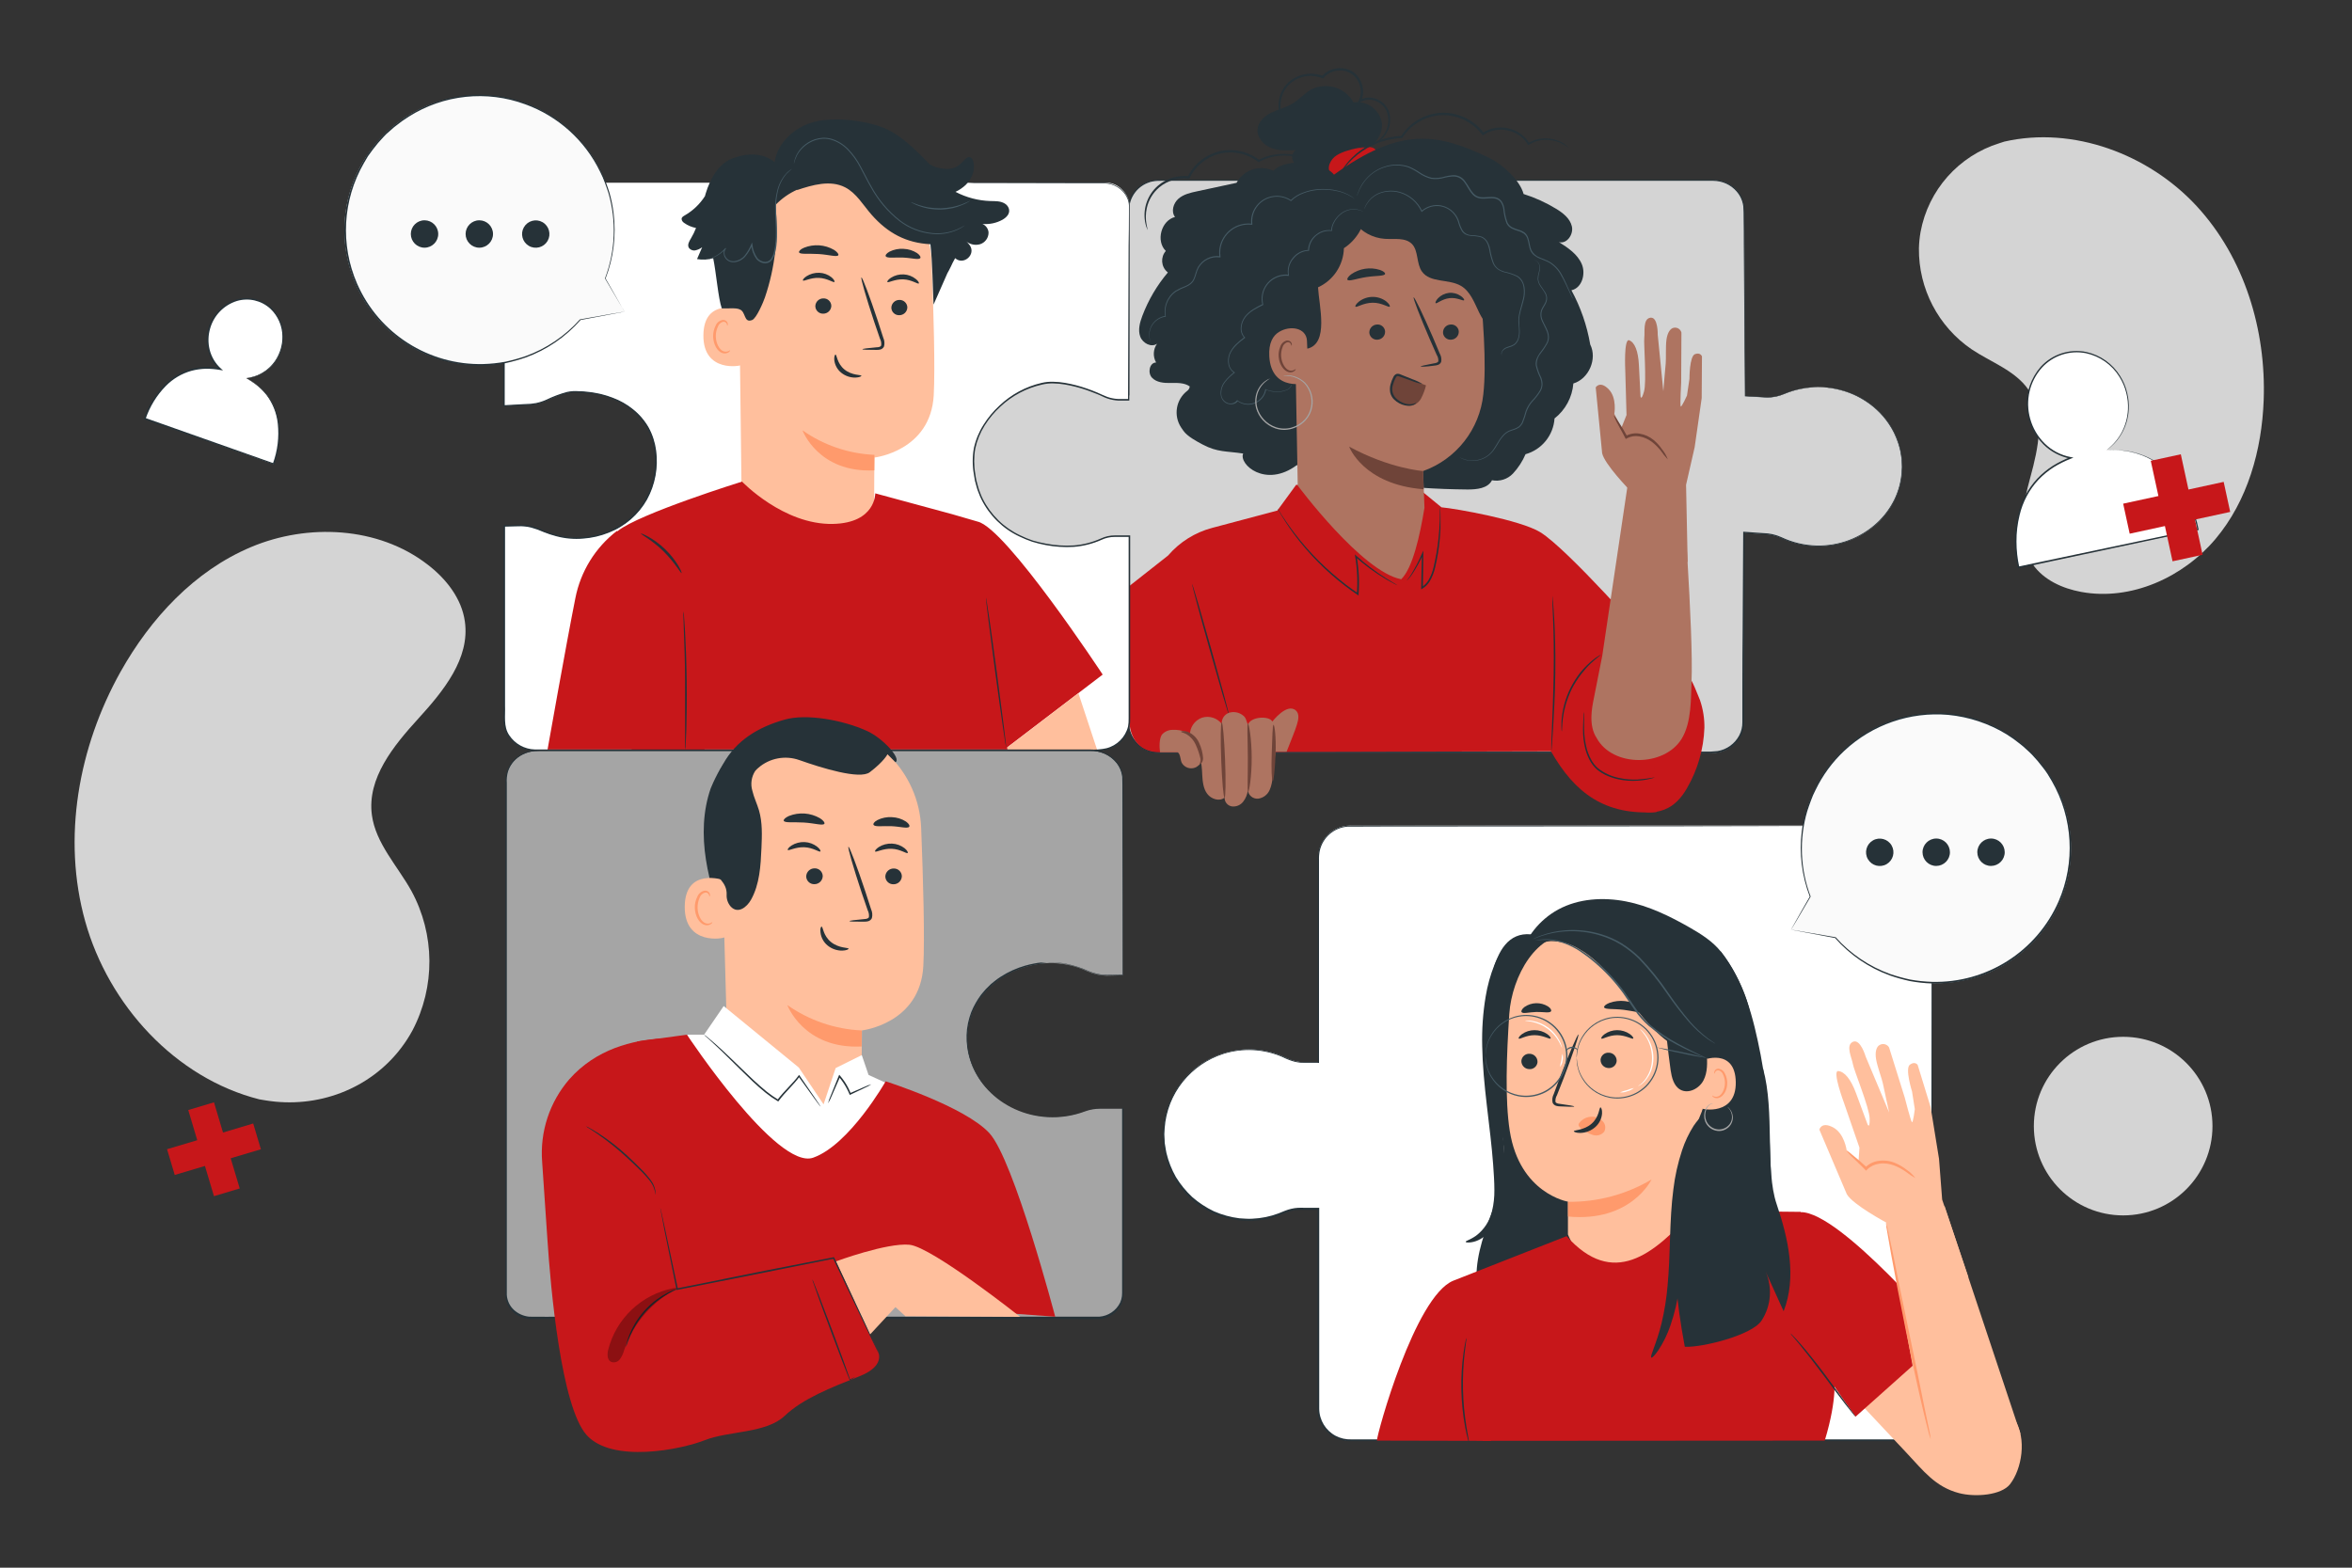 <?xml version="1.0" encoding="UTF-8"?><svg id="Ebene_1" xmlns="http://www.w3.org/2000/svg" viewBox="0 0 750 500"><rect x="0" y="0" width="750" height="500" fill="#333333" stroke="none"/><defs><style>.cls-1{fill:#ffbf9d;}.cls-2{fill:#ff9a6c;}.cls-3{fill:#263238;}.cls-4{fill:#fff;}.cls-5{fill:#c7171a;}.cls-6{fill:#ae7461;}.cls-7{fill:#a5a5a5;}.cls-8{opacity:.3;}.cls-9{fill:#455a64;}.cls-10{fill:#fafafa;}.cls-11{fill:#6f4439;}.cls-12{fill:#d4d4d4;}</style></defs><path class="cls-12" d="M82.7,350.63l2,.33c16.54,2.72,33.34-3.6,43.33-16.88,1.29-1.71,2.45-3.51,3.47-5.39,7.35-13.97,7.23-30.69-.32-44.55-4.44-8-11.37-15.13-12.59-24.17-1.6-11.77,6.91-22.13,14.86-30.85s16.44-19.1,14.79-30.86c-1-7.37-6-13.72-12-18.28-15.7-12.07-38.1-13.1-56.17-5.51s-32.07,22.74-41.65,39.82c-13.37,23.93-18.7,53-11.24,79.62s28.69,49.92,55.52,56.72Z"/><path class="cls-12" d="M639.11,45.17l-1.54.5c-13,4.03-22.69,14.94-25.15,28.33-.3,1.72-.48,3.46-.52,5.2-.14,12.86,6.16,24.94,16.78,32.19,6.19,4.16,13.85,6.74,18.1,12.84,5.53,7.94,3.21,18.62.68,27.89s-4.82,19.95.74,27.87c3.48,5,9.47,7.7,15.46,8.8,15.87,2.92,32.49-4.64,42.78-16.85s14.82-28.41,15.4-44.34c.81-22.31-6.13-45.38-21.41-61.9s-39.35-25.56-61.32-20.53Z"/><circle class="cls-12" cx="677.03" cy="359.16" r="28.48"/><path class="cls-4" d="M671.7,143.55c5.54-4.03,8.15-10.97,6.63-17.65-2-9.26-10.6-15.28-19.28-13.44s-14.13,10.84-12.16,20.09c1.34,6.78,6.62,12.08,13.39,13.45-23.38,8.88-16.59,34.91-16.59,34.91l57.2-12.12s-4.44-26.79-29.19-25.24Z"/><path class="cls-3" d="M671.7,143.55h.78c.74-.05,1.47-.05,2.21,0,7.46.04,14.49,3.49,19.08,9.37,3.66,4.67,6.17,10.13,7.32,15.95v.19h-.19l-57.2,12.17h-.25v-.24c-.62-2.72-.93-5.51-.92-8.3-.02-2.88.31-5.76,1-8.56,1.01-4.3,3.13-8.27,6.14-11.5,1.48-1.55,3.14-2.91,4.94-4.06,1.78-1.1,3.66-2.03,5.61-2.78v.48c-3.26-.62-6.27-2.2-8.62-4.54-6.76-6.74-7.13-17.58-.84-24.76,3.66-4,9.15-5.79,14.47-4.72,4.52.98,8.44,3.76,10.85,7.7,1.05,1.67,1.82,3.5,2.25,5.43.41,1.7.58,3.45.48,5.19-.14,2.79-.95,5.5-2.37,7.9-.88,1.51-2,2.86-3.31,4-.32.29-.65.57-1,.82l-.39.27.34-.28c.35-.28.68-.57,1-.88,1.28-1.16,2.36-2.51,3.22-4,1.37-2.39,2.14-5.07,2.26-7.82.08-1.72-.08-3.44-.5-5.11-.44-1.89-1.2-3.69-2.25-5.33-2.38-3.84-6.23-6.54-10.65-7.49-5.18-1.02-10.51.74-14.07,4.64-3.91,4.42-5.31,10.52-3.73,16.2.81,3,2.4,5.73,4.6,7.91,2.29,2.27,5.2,3.79,8.37,4.39l.86.16-.82.33c-1.92.75-3.76,1.66-5.51,2.74-1.77,1.13-3.4,2.48-4.85,4-2.95,3.17-5.01,7.05-6,11.26-.68,2.76-1.02,5.6-1,8.44,0,2.75.3,5.49.9,8.17l-.31-.18,57.22-12.06-.15.23c-1.11-5.78-3.56-11.22-7.15-15.88-2.74-3.51-6.37-6.2-10.52-7.81-2.65-1-5.45-1.55-8.28-1.62-1-.07-1.75,0-2.24,0l-.78-.02Z"/><polygon class="cls-5" points="709.08 153.69 697.85 156.13 695.41 144.89 685.83 146.97 688.27 158.2 677.03 160.64 679.11 170.22 690.34 167.78 692.78 179.02 702.36 176.94 699.92 165.71 711.16 163.27 709.08 153.69"/><polygon class="cls-5" points="80.74 358.33 71.11 361.21 68.24 351.58 60.03 354.03 62.9 363.66 53.27 366.53 55.72 374.74 65.35 371.87 68.23 381.5 76.44 379.05 73.56 369.42 83.19 366.55 80.74 358.33"/><path class="cls-4" d="M78.47,120.6c5.06-.44,9.38-3.84,11-8.66,2.33-6.65-.83-13.82-7.06-16s-13.14,1.42-15.47,8.06c-1.78,4.83-.47,10.26,3.31,13.75-18.31-3.4-24.06,15.78-24.06,15.78l41.06,14.47s7.56-18.82-8.78-27.4Z"/><path class="cls-3" d="M78.47,120.6l.52.27c.49.24.96.51,1.42.81,1.81,1.12,3.41,2.54,4.73,4.2,2.1,2.63,3.43,5.78,3.86,9.12.52,4.39,0,8.84-1.51,13l-.07.18-.19-.07-41.13-14.34-.24-.09.08-.23c1.35-4.03,3.61-7.7,6.59-10.73,2.31-2.37,5.19-4.09,8.37-5,1.54-.41,3.13-.63,4.73-.67,1.56-.01,3.12.12,4.66.4l-.21.44c-1.85-1.67-3.15-3.85-3.75-6.26-.56-2.31-.51-4.72.16-7,1.24-4.36,4.6-7.79,8.93-9.11,1.98-.56,4.08-.6,6.08-.1,1.86.48,3.58,1.42,5,2.72,2.5,2.38,3.92,5.68,3.93,9.13.01,2.8-.83,5.54-2.43,7.85-1.18,1.72-2.75,3.13-4.58,4.11-1.14.62-2.38,1.03-3.66,1.24-.44.07-.88.12-1.33.13,0,0,.45,0,1.32-.22,1.26-.24,2.47-.68,3.59-1.3,1.79-1,3.31-2.4,4.45-4.1,1.52-2.27,2.31-4.96,2.27-7.69-.03-3.35-1.42-6.54-3.86-8.84-2.88-2.63-6.92-3.56-10.66-2.45-4.15,1.3-7.36,4.6-8.54,8.79-.64,2.2-.69,4.54-.14,6.77.58,2.31,1.83,4.4,3.6,6l.66.58-.92-.14c-1.51-.27-3.03-.4-4.56-.39-1.55.04-3.1.26-4.6.66-3.09.87-5.9,2.53-8.15,4.82-2.92,2.97-5.12,6.57-6.46,10.51l-.16-.32,41,14.49-.26.12c1.51-4.09,2.05-8.48,1.57-12.81-.35-3.29-1.59-6.43-3.58-9.08-1.3-1.66-2.86-3.09-4.63-4.24-.58-.42-1.11-.69-1.41-.9l-.49-.26Z"/><path class="cls-4" d="M607.88,263.32h-177.41c-5.57,0-10.08,4.51-10.08,10.08v65.4h-4.39c-2.06-.02-4.09-.5-5.93-1.42-13.55-6.51-29.81-.8-36.32,12.75-6.51,13.55-.8,29.81,12.75,36.32,7.16,3.44,15.48,3.58,22.75.38,1.73-.78,3.6-1.2,5.5-1.21h5.68v63.78c0,5.57,4.51,10.08,10.08,10.08h177.37c4.53,0,8.21-3.68,8.21-8.21h0v-179.74c0-4.53-3.66-8.2-8.19-8.21h-.02Z"/><path class="cls-3" d="M607.88,263.32h.55c.23,0,.46.03.69.07.32.04.63.1.94.19,2.12.57,3.92,1.96,5,3.86.79,1.4,1.17,2.99,1.1,4.6v20.07c0,21.56,0,52.76.09,91.31v67.32c.02.73-.03,1.46-.16,2.18-.15.73-.4,1.43-.73,2.09-1.36,2.73-4.08,4.51-7.13,4.66h-177.3c-1.84.06-3.67-.35-5.31-1.21-3.33-1.78-5.44-5.22-5.49-9v-63.84l.26.26h-6.46c-.7.05-1.4.15-2.09.32-.68.16-1.35.37-2,.63-.64.27-1.32.57-2,.82-1.35.5-2.74.9-4.16,1.19-1.41.28-2.84.45-4.27.51-.72.05-1.43.05-2.15,0-.71-.05-1.43-.07-2.14-.14-2.83-.34-5.6-1.09-8.22-2.21-5.18-2.36-9.5-6.26-12.38-11.17-1.36-2.43-2.37-5.05-3-7.76-.17-.67-.24-1.37-.36-2l-.17-1c0-.34,0-.69-.06-1l-.11-2.08.12-2.06c.41-5.48,2.48-10.71,5.92-15,3.4-4.22,7.97-7.35,13.13-9,5.07-1.61,10.5-1.71,15.63-.28,1.26.35,2.49.79,3.69,1.32,1.13.58,2.32,1.04,3.55,1.39,1.22.32,2.49.45,3.75.41h3.83l-.24.24v-64.53c-.04-1.08.05-2.17.29-3.23.5-2.12,1.66-4.03,3.32-5.45.82-.69,1.73-1.26,2.71-1.69.99-.4,2.03-.65,3.09-.75,8.34-.09,16.4,0,24.25,0l81.78.05,53.25.07h19.02-19.02l-53.25.06-81.78.06c-7.83,0-15.94,0-24.21.05-1.03.09-2.04.34-3,.73-.94.4-1.82.95-2.6,1.61-1.59,1.36-2.7,3.19-3.18,5.23-.22,1.03-.31,2.08-.27,3.13v64.65h-4.07c-1.3.04-2.61-.1-3.87-.42-1.25-.35-2.47-.83-3.63-1.42-6-2.63-12.76-2.99-19-1-5.05,1.64-9.5,4.71-12.83,8.84-3.39,4.22-5.41,9.37-5.81,14.77l-.11,2,.1,2c0,.34,0,.68.06,1l.17,1c.12.67.19,1.35.35,2,.64,2.67,1.65,5.23,3,7.62,1.44,2.35,3.19,4.5,5.21,6.39,2.09,1.83,4.43,3.37,6.94,4.56,2.57,1.12,5.29,1.87,8.07,2.22.69.07,1.4.09,2.1.13.7.05,1.41.05,2.11,0,1.41-.06,2.81-.23,4.19-.51,1.39-.28,2.75-.67,4.08-1.17.67-.24,1.3-.53,2-.81.68-.27,1.37-.49,2.08-.66.71-.17,1.44-.28,2.17-.32.74-.05,1.46,0,2.18,0h4.58v64.12c.04,3.6,2.04,6.89,5.21,8.59,1.56.82,3.31,1.21,5.07,1.15h177.32c2.89-.14,5.47-1.83,6.76-4.42.32-.63.55-1.31.69-2,.12-.69.17-1.39.15-2.09v-67.32c0-38.55.06-69.75.08-91.31v-20.07c.08-1.52-.25-3.02-.95-4.37-1.06-1.89-2.83-3.28-4.92-3.86-.31-.09-.62-.16-.94-.2-.22-.05-.45-.07-.68-.08l-.58-.04Z"/><path class="cls-3" d="M564.63,372.5c-.44-12.07-.88-24.2-3.2-36.07s-5.24-23.41-12.71-32.95l-69.89,3.72c-2.7,10.7-5.42,21.67-4.3,32.65,1.09,10.66,5.77,20.95,5,31.64-.54,7.55-3.75,14.61-6.12,21.8s-3.88,15.17-1.07,22.2c.62,1.82,1.79,3.41,3.35,4.54,2,1.28,4.47,1.33,6.82,1.33,27.94.04,55.87-.6,83.79-1.91-.56-15.63-1.12-31.28-1.67-46.95Z"/><path class="cls-3" d="M554,333.49c.32,15.11-5.88,29.62-17,39.85l-7.58-21.81"/><path class="cls-3" d="M496.86,290.09c6.51-3.53,14.36-4,21.63-2.59s14,4.71,20.45,8.4c3.6,2.07,7.19,4.35,9.78,7.58,4.72,5.91,9.39,15.61,9.84,23.14.37,6.09-2,21.33-4.56,26.86-2.38,5.07-13.5,8.94-19,10.19l-50.36-58.22c1.85-6.55,6.25-12.08,12.22-15.36Z"/><path class="cls-3" d="M488.18,298l12.07-2.15c-6.59,15.62-8.38,51.35-12.16,67.87-4.45-6.42-14.78-26-14.23-33.74s-.02-33.36,14.32-31.98Z"/><path class="cls-1" d="M545.42,323.9c-.48-8.96-6.73-16.57-15.42-18.79l-27.9-7.11c-12-1.3-20,13.4-20.82,25.38-.88,13.32-1.41,27.37.15,37.32,3.15,20,18.55,22.56,18.55,22.56v10.46l.31.73c7.15,16.75,30.74,17.52,39,1.27h0l6.2-71.56c.01-.32-.04.28-.07-.26Z"/><path class="cls-3" d="M485.13,338.4c-.01,1.39,1.09,2.54,2.48,2.59,1.35.12,2.55-.88,2.67-2.24,0-.02,0-.04,0-.06.02-1.4-1.08-2.55-2.48-2.6-1.37-.11-2.56.91-2.67,2.28,0,.01,0,.02,0,.03Z"/><path class="cls-3" d="M484.3,331.24c.32.34,2.27-1.09,5.05-1.08s4.8,1.4,5.1,1.06c.15-.15-.17-.75-1.06-1.4-1.2-.83-2.62-1.27-4.08-1.26-1.43,0-2.84.44-4,1.28-.88.65-1.17,1.25-1.01,1.4Z"/><path class="cls-3" d="M510.39,338.05c-.01,1.39,1.09,2.54,2.48,2.59,1.35.12,2.54-.88,2.65-2.23,0-.02,0-.05,0-.07.02-1.39-1.08-2.55-2.47-2.59-1.35-.12-2.55.88-2.67,2.24,0,.02,0,.04,0,.06Z"/><path class="cls-3" d="M510.65,331.24c.32.34,2.28-1.09,5.05-1.08s4.8,1.4,5.1,1.06c.15-.15-.17-.75-1.06-1.4-1.2-.83-2.62-1.27-4.08-1.26-1.43,0-2.83.45-4,1.28-.88.65-1.17,1.25-1.01,1.4Z"/><path class="cls-3" d="M502,352.9c0-.15-1.71-.45-4.5-.82-.71-.07-1.38-.21-1.5-.69-.06-.73.11-1.46.48-2.09l2.11-5.36c2.92-7.62,5-13.9,4.73-14s-2.93,6-5.86,13.6c-.7,1.88-1.38,3.68-2,5.39-.45.85-.58,1.83-.37,2.77.22.49.64.86,1.16,1,.39.11.8.17,1.21.17,2.76.13,4.54.19,4.54.03Z"/><path class="cls-2" d="M526.65,376.18s-6.54,13.73-26.65,11.82v-4.7c9.37.13,18.59-2.34,26.65-7.12Z"/><path class="cls-3" d="M511.52,321.28c.27.75,3,.4,6.29.8s5.89,1.28,6.32.61c.2-.32-.26-1-1.32-1.76-2.87-1.81-6.41-2.21-9.61-1.07-1.2.47-1.8,1.06-1.68,1.42Z"/><path class="cls-3" d="M485.2,322.81c.49.62,2.4,0,4.7-.05s4.24.43,4.69-.22c.2-.32-.1-1-.95-1.54-2.33-1.46-5.32-1.38-7.57.21-.81.65-1.07,1.29-.87,1.6Z"/><path class="cls-3" d="M486.74,305.16c1.23-3,4.55-4.81,7.81-5,3.29,0,6.5.93,9.28,2.69,12,6.88,18.12,23.5,29.95,30.62,2.91,1.75,6.7.14,9.18,2.46s4.08,6,2.71,9.12c1.69-2.09,3.07-4.41,4.1-6.9,1.03-2.52.91-5.36-.33-7.79-1-1.76-2.83-3.11-3.33-5.08-.44-1.74.25-3.56.18-5.35-.21-1.82-.84-3.57-1.84-5.1-4.64-8.14-11-15.51-19.22-20.09-5.36-3.08-11.46-4.65-17.65-4.54-6.2.15-12.15,2.49-16.78,6.62-2.65,2.46-5.43,5-4.06,8.32"/><path class="cls-1" d="M542.67,338.43c.21-.58,10.69-4.34,10.83,6.74.14,10.77-10.79,8.65-10.81,8.34s-.02-15.08-.02-15.08Z"/><path class="cls-2" d="M546,349.4s.19.13.51.27c.45.18.96.18,1.41,0,1.14-.43,2.09-2.24,2.12-4.19.02-.92-.16-1.83-.55-2.67-.21-.68-.75-1.22-1.43-1.43-.45-.1-.9.11-1.11.52-.14.31-.07.52-.13.54s-.23-.18-.15-.62c.06-.27.21-.51.42-.68.28-.22.64-.33,1-.29.91.17,1.66.79,2,1.65.46.93.7,1.96.68,3,0,2.17-1.15,4.21-2.71,4.67-.59.18-1.23.08-1.73-.27-.33-.24-.33-.48-.33-.5Z"/><path class="cls-9" d="M547,332.9c-.23-.11-.44-.23-.65-.37-.41-.26-1.05-.61-1.82-1.14-2.13-1.55-4.09-3.33-5.84-5.29-2.55-2.94-4.94-6.03-7.15-9.24-2.67-3.93-5.66-7.63-8.94-11.06-1.75-1.71-3.69-3.23-5.77-4.53-1.95-1.19-4.04-2.13-6.22-2.81-3.71-1.18-7.6-1.65-11.48-1.4-2.61.16-5.2.67-7.68,1.5-.89.27-1.55.57-2,.74-.23.1-.46.18-.7.25.21-.13.43-.25.66-.34.65-.31,1.32-.59,2-.83,2.48-.91,5.08-1.47,7.72-1.66,3.91-.31,7.84.12,11.58,1.28,2.22.68,4.35,1.63,6.35,2.83,2.11,1.31,4.08,2.85,5.86,4.59,3.32,3.45,6.33,7.18,9,11.15,2.17,3.21,4.51,6.31,7,9.27,1.72,1.97,3.63,3.76,5.7,5.36.74.56,1.36.93,1.75,1.22.23.13.44.29.63.48Z"/><path class="cls-3" d="M544.25,335.94c.17,2.94.31,6.05-1.06,8.66s-4.81,4.39-7.39,2.93c-2.09-1.19-2.72-3.86-3.08-6.24-1-6.86-1.49-13.79-2.58-20.63l14.11,15.28Z"/><path class="cls-9" d="M489.41,300c0,.06.95-.18,2.69-.23,2.45-.04,4.89.4,7.17,1.3,1.57.61,3.08,1.38,4.49,2.3,1.61,1.08,3.16,2.25,4.63,3.51,3.4,2.87,6.44,6.13,9.07,9.72,1.37,1.92,2.59,3.89,3.91,5.72,1.25,1.78,2.7,3.41,4.34,4.85,2.81,2.37,5.88,4.41,9.15,6.09,2.77,1.46,5.09,2.47,6.69,3.18l1.85.78c.21.11.43.19.66.24-.19-.14-.39-.26-.61-.35l-1.8-.88c-1.57-.77-3.85-1.85-6.58-3.35-3.21-1.71-6.23-3.76-9-6.12-1.59-1.43-3.01-3.03-4.23-4.78-1.29-1.81-2.51-3.79-3.9-5.73-2.65-3.63-5.74-6.92-9.2-9.79-1.5-1.25-3.09-2.41-4.74-3.46-1.45-.93-2.99-1.69-4.61-2.28-2.34-.88-4.83-1.27-7.33-1.14-.67.04-1.34.14-2,.28-.22.02-.44.07-.65.14Z"/><path class="cls-1" d="M575.87,429.2l32.13,34.23c5.31,5.65,9.15,10.81,16.67,12.78,5.27,1.38,13.53.66,16.26-2.81,3.74-4.76,5.52-14.52,1.42-20.81s-32.87-34.29-32.87-34.29l-33.62,10.9"/><path class="cls-5" d="M620.39,426.22s-33.39-39.62-46.1-39.62c0,0-8,14-8.29,21.71s25.69,43.53,25.69,43.53l28.7-25.62Z"/><path class="cls-5" d="M584.81,439.1l-10.61-52.59-34.34-.35c-12.65,14.3-25.58,24.55-40.31,8.1l-36.16,14.22,9.4,51.07,109.08-.07c4.25-14,2.94-20.38,2.94-20.38Z"/><path class="cls-5" d="M439.06,459.48c0-2.11,12.11-46,24.33-51l9.44,14.52,2.66,36.56-36.43-.08Z"/><path class="cls-3" d="M591.69,451.84c-.33-.3-.63-.64-.89-1-.55-.66-1.32-1.63-2.26-2.83-1.88-2.42-4.4-5.81-7.19-9.55s-5.38-7.06-7.32-9.42c-1-1.18-1.76-2.13-2.32-2.78-.3-.31-.58-.64-.82-1,.36.27.7.58,1,.92.6.61,1.44,1.52,2.45,2.68,2,2.3,4.66,5.6,7.46,9.34s5.26,7.17,7.06,9.64l2.13,2.93c.27.33.51.69.7,1.07Z"/><path class="cls-3" d="M468.39,460c-.17-.41-.3-.83-.39-1.26-.22-.82-.5-2-.79-3.52-.72-3.9-1.13-7.85-1.21-11.82-.1-3.97.13-7.94.68-11.87.21-1.51.43-2.72.61-3.55.06-.44.17-.87.33-1.29,0,.44-.04.89-.13,1.32-.12.84-.28,2.06-.45,3.56-.89,7.85-.69,15.79.59,23.59.24,1.49.46,2.7.62,3.53.1.43.14.87.14,1.31Z"/><path class="cls-3" d="M467.37,396.07c0,.13.37.24,1.07.22,1.02-.06,2.02-.31,2.95-.75,1.47-.7,2.79-1.69,3.89-2.9,1.45-1.6,2.55-3.49,3.24-5.54.81-2.42,1.27-4.93,1.37-7.48.15-2.69.1-5.48,0-8.43-.23-5.9-.93-12.32-1.71-19s-1.5-13-1.79-18.72c-.3-5.07-.24-10.15.18-15.21.76-8.63,2.58-13.79,2-14-.13-.05-.37.22-.72.79-.18.29-.37.65-.6,1.08s-.43.94-.68,1.52c-1.32,3.3-2.27,6.74-2.84,10.25-.86,5.19-1.22,10.44-1.09,15.7.09,5.92.71,12.38,1.49,19.06s1.58,13,2,18.75c.21,2.86.39,5.61.39,8.11.03,2.27-.21,4.53-.74,6.74-.74,3.16-2.56,5.96-5.16,7.9-1.92,1.33-3.3,1.58-3.25,1.91Z"/><path class="cls-2" d="M503.59,358.18c1.02-1.38,2.68-2.13,4.39-2,1.23.06,2.39.62,3.2,1.55.79.9.93,2.2.34,3.25-.88,1.03-2.29,1.42-3.58,1-1.32-.41-2.54-1.07-3.6-1.95-.32-.2-.6-.47-.82-.78-.2-.3-.2-.7,0-1"/><path class="cls-3" d="M510.36,353.2c-.45,0-.34,3-2.82,5.18s-5.68,2-5.68,2.42c0,.19.73.56,2.08.54,1.75-.04,3.43-.7,4.75-1.86,1.26-1.1,2.04-2.66,2.17-4.33.07-1.25-.3-1.97-.5-1.95Z"/><path class="cls-3" d="M562.21,340.87c3.79,13.75.57,32.13,4.32,43.17s6.47,23.3,2.23,34.17l-5.83-12.84c2.34,5.16,1.87,11.17-1.26,15.9-3.12,4.61-18.84,8.54-24.42,8.28-5.66-29.82-4.1-52.62,5.67-75.67l7.53,8.33,6.79-2.9,4.97-18.44Z"/><path class="cls-9" d="M502.76,337.35c.08-1.05.24-2.09.48-3.12.31-1.2.8-2.34,1.45-3.4,1.91-3.13,5.06-5.31,8.67-6,2.25-.4,4.56-.21,6.71.57,1.16.4,2.25.99,3.23,1.73.51.38.99.78,1.45,1.22.45.47.87.96,1.25,1.48,3.31,4.45,3.31,10.55,0,15-.38.52-.8,1.01-1.25,1.47-.46.44-.94.85-1.45,1.23-.98.74-2.07,1.32-3.23,1.73-2.15.78-4.46.97-6.71.56-3.61-.67-6.77-2.86-8.67-6-.65-1.05-1.14-2.19-1.45-3.39-.24-1.03-.4-2.08-.48-3.13-.01.07-.01.14,0,.21v.62c0,.33.03.67.08,1,.05.46.14.91.25,1.35.28,1.22.76,2.39,1.4,3.47.85,1.44,1.97,2.71,3.3,3.72,1.62,1.24,3.5,2.09,5.51,2.47,2.31.43,4.69.24,6.9-.55,1.2-.42,2.32-1.01,3.34-1.77.51-.37,1-.78,1.46-1.22.47-.47.9-.98,1.29-1.51,3.43-4.59,3.43-10.88,0-15.47-.39-.54-.83-1.04-1.29-1.52-.47-.45-.97-.86-1.49-1.25-1.01-.76-2.14-1.36-3.34-1.77-2.21-.79-4.59-.98-6.9-.55-2.01.38-3.89,1.23-5.51,2.47-1.33,1.01-2.45,2.28-3.3,3.72-.64,1.08-1.12,2.25-1.4,3.47-.11.44-.2.89-.25,1.34-.05.33-.08.67-.08,1v.61c0,.07,0,.14.03.21Z"/><path class="cls-9" d="M473.67,336.8c.09-1.05.25-2.1.49-3.13.3-1.2.79-2.35,1.45-3.4,1.9-3.15,5.06-5.33,8.67-6,2.25-.41,4.56-.22,6.71.56,1.16.41,2.25,1,3.23,1.73.51.38.99.79,1.44,1.23.45.46.87.95,1.25,1.47,3.31,4.45,3.31,10.55,0,15-.38.52-.8,1.01-1.25,1.47-.45.44-.93.86-1.44,1.23-.98.74-2.07,1.32-3.23,1.73-2.15.78-4.46.97-6.71.57-3.61-.68-6.76-2.86-8.68-6-.65-1.05-1.14-2.2-1.44-3.4-.24-1.03-.4-2.07-.49-3.12,0,.07,0,.14,0,.21v.61c0,.34.04.67.09,1,.04.49.12.97.24,1.44.29,1.22.76,2.39,1.41,3.47,1.91,3.23,5.12,5.48,8.8,6.19,2.31.43,4.7.24,6.91-.55,1.2-.41,2.32-1.01,3.33-1.77.55-.41,1.07-.86,1.55-1.34.46-.47.9-.98,1.29-1.51,3.4-4.6,3.4-10.87,0-15.47-.39-.53-.83-1.04-1.29-1.51-.47-.46-.97-.88-1.5-1.26-1.01-.76-2.14-1.35-3.33-1.77-2.21-.79-4.6-.98-6.91-.55-2,.38-3.88,1.23-5.5,2.47-1.33,1.01-2.45,2.28-3.3,3.72-.65,1.08-1.12,2.25-1.41,3.47-.12.44-.2.89-.24,1.35-.05.33-.09.66-.09,1v.62c-.02.08-.04.16-.05.24Z"/><path class="cls-9" d="M499.35,335.19s.21-.16.51-.39c.39-.3.85-.48,1.33-.53.48-.03.97.08,1.39.32.34.18.52.35.57.31s-.07-.28-.4-.55c-.93-.74-2.28-.64-3.09.24-.29.32-.35.58-.31.6Z"/><path class="cls-9" d="M528.26,334.06c2.58.75,5.2,1.37,7.85,1.86,2.62.62,5.27,1.11,7.94,1.45-5.21-1.36-10.48-2.47-15.79-3.31Z"/><path class="cls-4" d="M522.29,346.38c.28-.05.55-.16.78-.32.65-.41,1.22-.93,1.7-1.54.72-.88,1.3-1.87,1.72-2.93.49-1.31.75-2.69.75-4.09,0-2.54-.77-5.02-2.21-7.12-.43-.63-.93-1.21-1.49-1.73-.2-.2-.42-.37-.66-.52.69.76,1.33,1.56,1.91,2.41,1.32,2.1,2.01,4.52,2,7,0,1.36-.23,2.72-.69,4-.39,1.03-.93,2-1.59,2.88-.44.6-.97,1.13-1.57,1.58-.39.23-.66.35-.65.38Z"/><path class="cls-4" d="M516.59,348.4c.8.09,1.6-.03,2.34-.34.77-.17,1.48-.54,2.07-1.06-.76.16-1.5.4-2.22.7-.75.17-1.48.4-2.19.7Z"/><path class="cls-4" d="M486.31,325.54c0,.07.88.08,2.25.37,3.6.76,6.69,3.04,8.5,6.24.69,1.21.95,2.05,1,2s0-.23-.13-.61c-.16-.54-.37-1.06-.63-1.56-1.73-3.39-4.96-5.75-8.71-6.38-.55-.09-1.12-.14-1.68-.14-.2,0-.41.02-.6.08Z"/><path class="cls-4" d="M497.43,340.29c.49-.56.79-1.26.85-2,.19-.72.16-1.49-.1-2.19-.14.7-.24,1.41-.3,2.12-.19.68-.34,1.37-.45,2.07Z"/><path class="cls-3" d="M526.58,433c.22.14,1.06-.65,2.22-2.34,1.6-2.42,2.88-5.04,3.82-7.78,1.4-4.05,2.37-8.23,2.9-12.48.64-5.13,1.02-10.28,1.12-15.45.17-5.43.32-10.56.72-15.17.31-4.07.91-8.12,1.8-12.1,1.56-6.79,3.65-10.68,3.09-11-.23-.14-1,.67-2.18,2.38-1.55,2.45-2.8,5.08-3.7,7.83-1.34,4.06-2.28,8.25-2.78,12.5-.62,4.76-.89,10-1.05,15.45s-.35,10.54-.78,15.15c-.34,4.05-.98,8.06-1.92,12.01-1.65,6.79-3.84,10.65-3.26,11Z"/><path class="cls-7" d="M550.78,353s.25.22.61.66c.49.63.8,1.39.88,2.18.13,1.18-.3,2.35-1.16,3.17-1.03,1.03-2.52,1.44-3.94,1.1-1.41-.35-2.56-1.35-3.1-2.7-.42-1.11-.42-2.33,0-3.44.24-.76.76-1.41,1.45-1.82.27-.11.56-.19.85-.22-.08-.02-.15-.02-.23,0-.23-.01-.47.03-.68.13-.77.38-1.37,1.04-1.66,1.85-.49,1.17-.52,2.48-.09,3.68.55,1.5,1.81,2.62,3.36,3,.79.21,1.63.19,2.41-.06.72-.24,1.37-.64,1.9-1.17.46-.49.81-1.08,1-1.72.18-.56.23-1.16.14-1.74-.1-.83-.44-1.62-1-2.25-.19-.27-.45-.49-.74-.65Z"/><path class="cls-1" d="M619.31,382.6l-1-13-2.67-16.47-4.14-13.49s-.84-1.28-2.48-.07.69,8.57.69,8.57l.88,5.62s-.55,4.47-.92,4.14-2.29-7.84-2.29-7.84l-5-16c-.6-1-1.87-1.36-2.9-.83-1.09.47-1.65,2.18-1.24,4.59s1.91,6.4,2.17,7.76,2,9.24,2,9.24l-7.49-17.82s-1.68-5.85-4.09-4.72-.27,5.22,0,7.06,5.29,13.92,5.36,17.43-.67,1.83-.67,1.83l-3.7-10c-1.63-4.4-3.64-6.84-5.65-7s1.83,10.14,1.83,10.14l4.94,14.3-.33,4.75-3.74-3.85s-.69-5.49-4.4-7.41-4.32.75-4.32.75l8.76,20.6c1.9,3.32,12.51,9,12.51,9l4.08,21.16,22.17-3.69-8.36-24.75Z"/><path class="cls-2" d="M610.77,375.74c-1.12-.63-2.18-1.34-3.19-2.13-1.91-1.25-4.91-3-8.38-2.44-1.44.18-2.79.83-3.82,1.86l-.33.36-.36-.39c-1.61-1.69-3.29-3.14-4.32-4.2s-1.62-1.78-1.52-1.86c.68.42,1.31.91,1.9,1.45,1.62,1.27,3.18,2.63,4.66,4.06h-.7c1.15-1.22,2.68-1.99,4.34-2.2,1.78-.26,3.6-.03,5.26.67,1.31.55,2.55,1.28,3.67,2.16,1.08.72,2.02,1.62,2.79,2.66Z"/><polygon class="cls-1" points="613.98 458.37 602.13 392.44 620.08 384.65 644.3 457.33 613.98 458.37"/><path class="cls-2" d="M615.66,459c-.34-.86-.61-1.75-.8-2.66-.46-1.72-1.08-4.23-1.81-7.34-1.46-6.21-3.34-14.83-5.28-24.37s-3.57-18.22-4.71-24.49l-1.3-7.45c-.2-.9-.32-1.82-.36-2.75.3.88.53,1.78.69,2.69l1.57,7.39c1.29,6.39,3,15,5,24.44s3.72,18,5,24.41c.63,3,1.15,5.51,1.55,7.4.21.9.36,1.81.45,2.73Z"/><path class="cls-12" d="M579.79,123.46c-3.7,0-7.37.72-10.79,2.15-1.71.73-3.54,1.12-5.4,1.13l-7.08-.42-.35-59.44c-.16-5.33-4.59-9.52-9.92-9.38h-176.77c-5.24-.06-9.54,4.14-9.6,9.38h0v59.12h-4.22c-1.96,0-3.88-.46-5.64-1.32-4.46-2.16-12.79-4.94-18.46-4-11.27,1.87-22.71,13.21-22.71,24.38,0,18.73,14.67,30.47,29.95,30.47,3.59,0,7.14-.73,10.44-2.16,1.44-.72,3.02-1.1,4.63-1.11h6v58.47c.06,5.24,4.36,9.45,9.6,9.39h176.47c5.33.15,9.77-4.06,9.92-9.39l.32-60.81,6.2.43c2.02.02,4,.47,5.83,1.32,5.07,2.31,10.71,3.06,16.2,2.15,11.64-1.87,20.72-11,22-22.11,1.77-15.33-10.83-28.25-26.62-28.25Z"/><path class="cls-3" d="M579.79,123.46s.62,0,1.82.07h1c.38,0,.78.11,1.22.18l1.44.21c.52.08,1.05.25,1.62.39,6.83,1.7,12.71,6.04,16.35,12.07.6,1.01,1.12,2.06,1.56,3.14.47,1.14.87,2.32,1.17,3.52.17.61.24,1.25.36,1.89.06.32.11.65.17,1s0,.66.07,1c0,.67.09,1.34.1,2l-.12,2.07c-.25,2.92-1.03,5.76-2.31,8.39-1.39,2.85-3.3,5.42-5.64,7.57-5.24,4.83-12.15,7.44-19.27,7.3-3.88-.06-7.7-.92-11.23-2.53-1.81-.84-3.78-1.28-5.77-1.29l-6.18-.43.18-.16c-.04,9.67-.09,19.94-.14,30.82,0,5.42-.03,10.99-.08,16.7v13.06c.03,1.52-.31,3.03-1,4.39-1.45,2.78-4.11,4.72-7.19,5.26-1.54.18-3.08.24-4.63.18h-174.92c-1.98-.24-3.85-1.06-5.37-2.36-1.56-1.33-2.64-3.12-3.1-5.11-.2-.99-.28-1.99-.24-3v-57.58l.26.26h-6.19c-1.02,0-2.04.19-3,.55-1,.35-1.95.83-3,1.18-2.06.73-4.2,1.2-6.38,1.41-1.09.11-2.19.14-3.29.08-1.1-.02-2.21-.11-3.3-.27-9.49-1.25-17.83-6.94-22.44-15.33-2.18-4.12-3.41-8.67-3.61-13.32-.21-2.31.02-4.64.69-6.86.32-1.1.71-2.18,1.19-3.23.5-1.03,1.06-2.03,1.68-3,.61-.96,1.28-1.89,2-2.78.76-.85,1.48-1.73,2.32-2.5,1.61-1.59,3.39-3,5.31-4.2,1.91-1.21,3.95-2.19,6.1-2.9,2.12-.77,4.36-1.14,6.62-1.09,4.42.28,8.77,1.29,12.86,3,1,.4,2,.86,3,1.32.96.45,1.96.79,3,1,1.05.17,2.12.24,3.19.2h3.23l-.26.25v-56.66c0-1.15,0-2.27.07-3.45.11-1.16.45-2.3,1-3.33,1.1-2.07,2.91-3.68,5.1-4.54,1.07-.42,2.22-.66,3.37-.68h176.04c.74-.02,1.49,0,2.23.07,2.95.32,5.62,1.91,7.3,4.36.79,1.18,1.3,2.53,1.49,3.94.15,1.41.07,2.76.1,4.11v7.89c.1,20.55.17,37,.23,48.61l-.08-.08,5.64.34c1.61.18,3.23.07,4.8-.34,1.44-.36,2.66-1,3.84-1.36,2.43-.82,4.97-1.3,7.54-1.41h1.44l-1.43.05c-1.46.08-2.9.28-4.33.58-1.08.23-2.14.53-3.19.88-1.17.38-2.39,1-3.84,1.38-1.58.42-3.22.55-4.84.37l-5.64-.32h-.07v-.07c-.09-11.63-.2-28.06-.35-48.6,0-2.57,0-5.21-.05-7.9,0-1.34,0-2.73-.11-4.07-.18-1.36-.67-2.67-1.44-3.81-1.63-2.37-4.22-3.91-7.08-4.21-.73-.07-1.47-.09-2.2-.07h-172.63c-2.24.05-4.52-.22-6.56.67-2.08.81-3.79,2.34-4.84,4.31-.53.98-.87,2.05-1,3.16-.1,1.1-.05,2.27-.06,3.4v56.91h-3.48c-1.1.05-2.2-.02-3.28-.2-1.09-.2-2.15-.54-3.15-1-1-.47-2-.91-3-1.31-4.03-1.7-8.32-2.71-12.68-3-2.19-.05-4.38.31-6.44,1.07-2.11.7-4.13,1.66-6,2.86-1.89,1.18-3.64,2.57-5.23,4.14-.8.78-1.56,1.6-2.28,2.46-.72.87-1.38,1.78-2,2.73-.61.94-1.16,1.92-1.65,2.93-.46,1.02-.85,2.08-1.17,3.16-.65,2.17-.87,4.44-.67,6.69.2,4.58,1.42,9.05,3.56,13.1,4.53,8.25,12.72,13.84,22.05,15.06,1.07.16,2.16.25,3.24.27,1.08.06,2.16.03,3.24-.08,2.13-.2,4.23-.67,6.25-1.39,1-.34,2-.81,3-1.17,1.02-.38,2.09-.57,3.18-.58h6.46v57.84c-.04.97.04,1.94.23,2.89.44,1.88,1.46,3.57,2.93,4.83,1.45,1.26,3.26,2.05,5.17,2.25.94.08,1.93.05,2.91.06h171.86c1.52.06,3.04,0,4.55-.17,2.96-.5,5.51-2.35,6.91-5,.68-1.29,1.02-2.74,1-4.2v-13.06c0-5.71.03-11.28.09-16.71.06-10.85.12-21.14.18-30.81v-.18h.18l6.16.44c2.03.02,4.04.47,5.89,1.32,3.52,1.67,7.36,2.57,11.25,2.65,7.05.16,13.89-2.42,19.09-7.19,2.32-2.12,4.21-4.66,5.6-7.48,1.27-2.61,2.05-5.42,2.3-8.31l.12-2.05c0-.67-.06-1.34-.09-2,0-.33,0-.66-.07-1s-.11-.64-.16-1c-.12-.63-.18-1.27-.35-1.87-.3-1.19-.69-2.36-1.16-3.49-.43-1.08-.94-2.13-1.54-3.13-2.04-3.46-4.87-6.39-8.25-8.56-2.45-1.61-5.15-2.8-8-3.51-.57-.14-1.1-.32-1.61-.4l-1.44-.23c-.44-.06-.84-.14-1.21-.18l-1-.06-1.79-.08Z"/><path class="cls-5" d="M542.12,223.38c-.71-1.64-2.48-6.61-3.8-7.82-5.94-5.41-11.78-6.77-18.32-11.46l1.32,52.83c1.95,2.83,6.11,2.5,9.34,1.31s5.65-3.93,7.32-6.93c3.39-5.85,5.28-12.44,5.52-19.19.04-2.97-.43-5.93-1.38-8.74Z"/><path class="cls-5" d="M491.12,169.72c-6.28-3.85-26.85-7.51-31.47-7.92l-5.76-4.72-40.58-2.45-6,8.21-20.8,5.53c-5.47,1.45-10.37,4.53-14.05,8.82l-12.38,9.75v42.17c0,6.49,3.31,10.82,9.8,10.82l124.69-.31c7.63,13.4,17.3,20.53,33.63,19.37l-2.43-54.39s-25.83-29.47-34.65-34.88Z"/><path class="cls-3" d="M495,190c.04.16.07.33.08.5,0,.39.09.86.14,1.44.12,1.25.25,3.07.38,5.31.26,4.49.45,10.71.35,17.57s-.44,13.07-.71,17.55c-.15,2.18-.27,4-.37,5.31-.05.58-.09,1.06-.12,1.44-.01.17-.04.34-.08.51-.02-.17-.02-.34,0-.51v-1.45c.05-1.33.12-3.13.2-5.32.18-4.49.45-10.69.56-17.54s0-13.05-.2-17.54c-.08-2.19-.16-4-.21-5.32v-1.44c-.03-.17-.04-.34-.02-.51Z"/><path class="cls-3" d="M391.84,227.9c-.14,0-2.87-9.26-6.11-20.76s-5.74-20.86-5.6-20.9,2.87,9.25,6.11,20.76,5.76,20.86,5.6,20.9Z"/><path class="cls-3" d="M445.58,186.65c-.09-.02-.19-.06-.27-.11l-.78-.38c-.67-.35-1.65-.88-2.86-1.6-3.36-2.01-6.52-4.34-9.44-6.94l.37-.21c.7,3.99.91,8.04.62,12.08v.45l-.36-.25-1.93-1.34-1.93-1.43c-6.2-4.73-11.71-10.31-16.37-16.57-1.78-2.4-3.07-4.45-3.94-5.87-.43-.72-.75-1.28-1-1.67-.13-.18-.23-.39-.3-.6.15.17.28.35.39.55l1,1.61c.92,1.39,2.26,3.39,4.06,5.76,4.72,6.16,10.23,11.66,16.39,16.37l1.94,1.43,1.91,1.33-.41.2c.31-4.01.13-8.04-.54-12l-.11-.64.48.43c2.88,2.61,5.98,4.97,9.27,7.06,1.19.75,2.15,1.31,2.8,1.7.36.18.7.39,1.01.64Z"/><path class="cls-3" d="M459.16,161.8c.05.16.07.32.07.49,0,.32.06.79.09,1.4,0,1.21.07,3,0,5.15-.12,2.55-.38,5.09-.79,7.61-.23,1.43-.51,2.91-.87,4.44-.35,1.61-.95,3.15-1.79,4.57-.58.93-1.36,1.71-2.29,2.28l-.4.24v-.47c.09-4,.17-7.75.24-10.89l.41.09c-.99,2.22-2.16,4.36-3.5,6.39-.37.56-.78,1.1-1.23,1.6-.16.18-.33.34-.52.49.11-.21.26-.4.42-.57.27-.37.68-.91,1.13-1.65,1.24-2.07,2.35-4.22,3.31-6.43l.42-.95v1c0,3.14-.09,6.85-.14,10.89l-.39-.23c.86-.53,1.58-1.26,2.12-2.11.81-1.37,1.39-2.86,1.72-4.41.36-1.51.66-3,.9-4.39.48-2.83.75-5.4.9-7.56s.17-3.92.18-5.13c-.03-.62-.03-1.23.01-1.85Z"/><path class="cls-3" d="M527.77,247.91c-.47.19-.96.34-1.45.45-1.35.34-2.72.55-4.11.63-2.06.15-4.13,0-6.15-.44-1.19-.25-2.36-.62-3.48-1.11-1.22-.51-2.36-1.2-3.38-2.05-.99-.89-1.8-1.96-2.39-3.15-.56-1.09-1-2.24-1.3-3.43-.5-2.01-.74-4.06-.72-6.13,0-1.75.1-3.16.17-4.14.02-.51.08-1.01.18-1.51.05.51.05,1.01,0,1.52,0,1-.06,2.39,0,4.13.03,2.02.31,4.04.81,6,.31,1.15.74,2.26,1.29,3.32.56,1.14,1.34,2.15,2.28,3,1.94,1.53,4.21,2.59,6.63,3.09,1.97.44,3.98.63,6,.54,1.89-.14,3.76-.38,5.62-.72Z"/><path class="cls-3" d="M510.45,208.83c.06.08-1.29,1-3.17,2.73-1.09,1.03-2.09,2.16-3,3.35-1.13,1.47-2.13,3.03-3,4.67-.81,1.65-1.48,3.37-2,5.14-.42,1.45-.73,2.93-.92,4.43-.32,2.56-.23,4.17-.34,4.18-.08-.37-.11-.75-.11-1.13-.03-.44-.03-.89,0-1.33,0-.52,0-1.11.1-1.76.15-1.53.43-3.04.83-4.52.5-1.81,1.17-3.57,2-5.25.86-1.66,1.86-3.25,3-4.73.96-1.19,2.02-2.31,3.17-3.32.43-.4.88-.77,1.36-1.12.34-.28.7-.54,1.08-.77.31-.23.64-.42,1-.57Z"/><path class="cls-6" d="M510.93,209.11l9-60.54,16.31,2.49s3.86,50.89,3.15,66.37c-.22,4.84.11,12.95-3.17,18.24-5.59,9-22,9.05-27.08-.28h0c-2.65-4-1.51-9.6-.94-12.46l2.73-13.82Z"/><path class="cls-6" d="M537.65,154.63l2.74-12,2.24-15.63.09-13.31s-.4-1.38-2.21-.75-1.78,7.91-1.78,7.91l-.79,5.31s-1.75,3.87-2,3.47.15-7.7.15-7.7l.08-15.84c-.25-1.06-1.29-1.75-2.37-1.56-1.11.12-2.09,1.5-2.4,3.79s-.09,6.29-.24,7.6-.76,8.89-.76,8.89l-1.79-18.08s.14-5.74-2.33-5.4-1.71,4.63-1.95,6.37.82,14-.1,17.21-1.11,1.46-1.11,1.46l-.51-10c-.23-4.42-1.34-7.18-3.1-7.84s-1.25,9.58-1.25,9.58l.4,14.26-1.66,4.15-2.23-4.52s.93-5.14-1.85-7.91-4.08-.53-4.08-.53l2.05,21c.77,3.52,8.67,11.63,8.67,11.63l-2.29,20.2,20.89,2.87-.51-24.63Z"/><path class="cls-11" d="M531.83,146.53c-.83-.88-1.59-1.82-2.27-2.82-1.36-1.66-3.56-4-6.82-4.53-1.34-.25-2.73-.03-3.94.61l-.39.22-.22-.44c-1-2-2.07-3.75-2.69-5s-.94-2.06-.84-2.09c.5.56.93,1.18,1.3,1.83,1.08,1.62,2.08,3.28,3,5l-.62-.22c1.36-.78,2.96-1.06,4.51-.78,1.67.27,3.23.99,4.52,2.08,1.03.87,1.93,1.88,2.68,3,.77.94,1.37,2,1.78,3.14Z"/><path class="cls-6" d="M413.21,226.59c-2.87-2.52-7.49,3.54-7.49,3.54-.9-1.88-6.88-1.67-7.8,1-.6-1.39-.49-2.24-1.74-3.09-1.24-.91-2.85-1.16-4.31-.69-1.47.53-2.4,1.98-2.27,3.53-1.47-1.89-3.95-2.69-6.25-2-2.02.7-3.5,2.46-3.84,4.58-.07.26-.09.52-.07.79.02.12.07.23.15.33.31.48.7.89,1,1.39.1.19.2.38.29.58.41.89.7,1.84.84,2.82.03.46.1.92.19,1.37.13.27.28.54.46.78.89,1.7.9,3.81,1,5.68.12,2.1.34,4.33,1.6,6s3.91,2.54,5.53,1.18c-.05,1.39.94,2.6,2.32,2.82,1.36.16,2.71-.39,3.57-1.46.83-1.06,1.36-2.33,1.52-3.67.2,1.63,1.66,2.8,3.29,2.66,1.59-.21,2.96-1.23,3.63-2.69.64-1.45.96-3.02.93-4.61,0-1.57.72-6.11,1-7.66h3.5l.68-1.71c1-2.7,1.84-4.42,2.59-6.86.56-1.76.87-3.56-.32-4.61Z"/><path class="cls-6" d="M374,232.78c-1.32-.03-2.59.52-3.47,1.5-.92,1.24-.86,4.12-.61,5.65h5.61c.88.52.86,2.38,1.28,3.31.88,1.62,2.87,2.27,4.53,1.48,1.6-.86,2.55-2.57,2.43-4.38-.14-1.78-.95-3.45-2.25-4.67-1.99-1.98-4.72-3.02-7.52-2.89Z"/><path class="cls-11" d="M389.58,230.39c.34,0,.81,5.36,1.07,12s.18,12-.16,12.06-.82-5.36-1.07-12-.18-12.05.16-12.06Z"/><path class="cls-11" d="M397.94,230.79c.32,0,1.19,4.82,1.2,10.88s-.82,10.92-1.14,10.88-.06-4.89-.09-10.88-.32-10.84.03-10.88Z"/><path class="cls-11" d="M406.1,231.18c.34,0,.85,4,.66,9s-.6,9-.92,9-.5-4.06-.31-9,.24-8.97.57-9Z"/><path class="cls-11" d="M376.61,233.39c0-.15.83-.42,2.12,0,1.64.67,2.95,1.95,3.65,3.57.72,1.53,1.15,3.18,1.26,4.87,0,1.5-1.05,2-1.1,1.84s.44-.69.24-1.79c-.36-1.51-.86-2.98-1.5-4.39-.61-1.38-1.62-2.53-2.91-3.31-.99-.54-1.76-.6-1.76-.79Z"/><path class="cls-3" d="M440.7,39.5c-.59-4.38-4.62-7.45-8.99-6.86-.03,0-.06,0-.1.01-2.67-4.76-8.62-6.57-13.49-4.11-2.18,1.21-3.83,3.21-6,4.51s-4.45,1.79-6.61,2.83-4.23,2.82-4.5,5.2c-.3,2.65,1.8,5.1,4.28,6.09s5.23.85,7.89.71c-1.13.81-1.48,2.34-.81,3.56.68,1.17,1.77,2.05,3.06,2.47,4.25,1.63,9.06.74,12.45-2.3l5-3.82c4.42-.1,7.92-3.76,7.82-8.17,0-.04,0-.08,0-.12Z"/><path class="cls-5" d="M428.26,56.14c-1.01.88-2.53.85-3.51-.06-.93-.94-1.25-2.32-.85-3.58.42-1.25,1.26-2.31,2.38-3,1.11-.67,2.31-1.17,3.56-1.5,1.9-.61,3.88-.98,5.87-1.11.71-.07,1.42.01,2.09.25.68.26,1.16.86,1.27,1.57.08,1-.78,1.78-1.58,2.37-2.98,2.21-6.16,4.15-9.49,5.8"/><path class="cls-3" d="M425.34,55.64c-4.72-5.27-16.47-4.57-19.28-1.15-4.31-2.05-9.47-.37-11.76,3.82l-12.51,2.69c-2.13.45-4.37.95-6,2.37-1.63,1.42-2.44,4.11-1.1,5.83-4.41,1.12-6.18,7.66-2.94,10.84-1.72,1.97-1.52,4.97.45,6.69.07.06.14.12.21.17-3.49,4.12-6.24,8.81-8.15,13.86-.79,2.1-1.44,4.46-.67,6.58s3.54,3.59,5.37,2.28c-1.26,1.77-1.38,4.11-.3,6-2.11,0-2.77,3.3-1.32,4.84s3.8,1.73,5.91,1.69,4.4-.12,6.13,1.09c-.04.52-.29,1.01-.7,1.34-3.71,2.78-4.59,7.98-2,11.83l.69,1c1.21,1.75,4.23,3.36,6.11,4.36,4.76,2.53,7.61,2.07,12.94,2.88-1.48,3.43,7.13,11.12,17.1,3.7,19.75,5.45,34,7.57,54.49,7.77,2.92,0,6.44-.34,7.75-2.95,2.45.48,4.98-.32,6.7-2.14,1.68-1.81,3.03-3.89,4-6.16,5.19-1.46,8.89-6.03,9.25-11.41,3.47-2.71,5.65-6.76,6-11.15,4.93-1.47,7.69-7.83,5.38-12.43-1.03-6.06-3.06-11.9-6-17.3,3.36-.7,4.65-5.21,3.3-8.36s-4.39-5.19-7.27-7c2.5.69,4.7-2.45,4.12-5s-2.83-4.29-5.05-5.64c-3.25-1.98-6.72-3.56-10.35-4.7-1.16-4.42-6.76-9.49-10.88-11.47-16.6-8-28.26-10.08-49.61,5.33"/><path class="cls-6" d="M412.51,82.36c-.23-3.5-.81-7,2.66-7.5l35.41-10.67c11.42-1.73,19.69,12,20.93,23.53,1.39,12.75,2.58,28.38,1.49,38-1.15,11.19-8.62,20.73-19.21,24.52l.44,11.72c-1.47,9-3.75,19.17-7.41,22.78-12.53-2.34-33-29.88-33-29.88l-1.31-72.5Z"/><path class="cls-3" d="M453,116.89c0-.15,1.61-.51,4.26-1,.68-.1,1.31-.27,1.4-.73.03-.71-.16-1.41-.54-2-.71-1.6-1.46-3.29-2.23-5.06-3.11-7.2-5.39-13.14-5.1-13.26s3.05,5.62,6.16,12.82l2.15,5.1c.46.79.63,1.73.47,2.63-.18.48-.58.85-1.07,1-.37.12-.75.2-1.14.22-2.7.39-4.36.39-4.36.28Z"/><path class="cls-11" d="M453.79,150.23s-10.44-.67-23.58-7.78c0,0,4.46,12.12,23.75,13.59l-.17-5.81Z"/><path class="cls-3" d="M441.67,87.37c-.23.74-2.89.52-6,1s-5.56,1.48-6,.85c-.19-.3.21-1,1.19-1.74,2.67-1.85,6.04-2.37,9.14-1.4,1.17.41,1.77.92,1.67,1.29Z"/><path class="cls-3" d="M467.14,86.94c-.44.62-2.29.08-4.48.15s-4,.59-4.49,0c-.21-.3.06-.92.85-1.52,1.05-.75,2.31-1.16,3.6-1.15,1.28-.05,2.55.3,3.63,1,.8.58,1.08,1.21.89,1.52Z"/><path class="cls-3" d="M480.15,96.93c-.07-3.03-1.18-5.95-3.15-8.26-1.24-1.08-2.43-2.23-3.56-3.43-2.17-2.84-1.86-6.78-2.78-10.23-1.26-4.51-4.61-8.14-9-9.75-3.66-1.26-7.66-1.1-11.09-2.89-2.5-1.33-4.4-3.63-7-4.8-5-2.29-10.82.29-15.55,3.11-.94,3.75,1.44,7,3.74,10.12,2.34,3.15,5.95,5.12,9.87,5.38,3,.18,6.5-.5,8.61,1.64s1.36,6.21,3.19,8.79c2.61,3.69,8.53,2.28,12.43,4.56,3,1.76,4.28,5.36,5.8,8.5s4.14,6.41,7.62,6.24c.63-2.95.92-5.96.87-8.98Z"/><path class="cls-3" d="M435.54,67.51c-8.79-.13-17.52,1.46-25.71,4.66-2.43,1-4.95,2.16-6.33,4.37-1.22,1.95-1.37,4.36-1.34,6.66.09,7.19,3,16,5.74,22.64l9,5.36c6.92-1.64,3.73-13.57,3.39-19.56,4.91-2.24,8.11-7.09,8.25-12.48,3.99-2.61,6.56-6.9,7-11.65Z"/><path class="cls-6" d="M416.76,108.62c-.28-4.11-5.33-4.91-8.86-2.78-1.94,1.16-3.4,3.46-3.15,7.83.68,11.64,12.23,8.56,12.23,8.22s.1-8.46-.22-13.27Z"/><path class="cls-11" d="M413.17,117.69c-.06,0-.2.15-.53.33-.47.23-1.02.27-1.52.12-1.25-.38-2.4-2.27-2.58-4.37-.09-.99.05-2,.4-2.93.18-.75.72-1.37,1.44-1.65.47-.16.99.04,1.22.49.18.31.12.55.18.57s.24-.21.12-.69c-.08-.28-.26-.53-.5-.7-.34-.22-.74-.31-1.14-.23-.95.25-1.71.98-2,1.92-.44,1.04-.62,2.17-.52,3.29.21,2.34,1.54,4.47,3.25,4.86.65.15,1.32,0,1.84-.42.33-.28.38-.57.34-.59Z"/><path class="cls-9" d="M411.88,122.59v.15c-.03.15-.08.3-.15.44-.3.55-.77.97-1.35,1.21-.91.4-1.89.61-2.88.61-.63.02-1.25-.02-1.87-.12-.69-.11-1.37-.32-2-.62l.14-.07c-.51,3.16-3.48,5.3-6.64,4.8-.94-.15-1.83-.53-2.58-1.11h.2c-.36.52-.91.88-1.53,1-.63.13-1.28.08-1.88-.15-.63-.24-1.16-.67-1.52-1.23-.36-.58-.56-1.24-.59-1.92-.05-1.4.39-2.78,1.26-3.89.9-1.12,1.93-2.13,3.07-3v.27c-.98-.62-1.65-1.62-1.85-2.76-.23-1.15-.11-2.34.33-3.43.48-1.09,1.16-2.07,2-2.91.87-.84,1.79-1.61,2.76-2.33v.26c-.84-.91-1.26-2.14-1.15-3.38.09-1.25.54-2.46,1.31-3.45,1.5-1.91,3.67-3,5.68-4l-.1.2c-1.03-4.14,1.49-8.34,5.63-9.37.9-.23,1.84-.29,2.76-.18l-.18.2c-.38-2.03.2-4.12,1.57-5.67,1.21-1.49,3.01-2.37,4.92-2.42l-.14.15c.05-2.01,1.02-3.88,2.63-5.08,1.37-1.1,3.13-1.59,4.87-1.35l-.13.11c.06-1.06.38-2.09.94-3,.46-.8,1.06-1.52,1.76-2.13,1.1-1.01,2.51-1.61,4-1.72h.85c.25,0,.5.04.74.08.38.08.75.19,1.11.31l.65.28.22.1c-.08-.01-.16-.04-.23-.07l-.66-.25c-.36-.11-.74-.21-1.11-.28-.24-.04-.48-.06-.72-.06h-.84c-1.44.14-2.8.75-3.87,1.73-.68.6-1.26,1.32-1.7,2.11-.53.87-.84,1.86-.89,2.88v.14h-.13c-3.56-.38-6.76,2.2-7.14,5.77-.02.14-.03.29-.03.43v.13h-.15c-1.82.06-3.53.91-4.68,2.33-1.35,1.46-1.94,3.46-1.59,5.42l.05.23h-.23c-4.06-.46-7.72,2.46-8.17,6.51-.1.88-.04,1.77.17,2.63v.14l-.13.06c-2,1-4.12,2-5.55,3.87-.73.94-1.16,2.08-1.24,3.27-.11,1.14.27,2.26,1.05,3.1l.14.15-.16.12c-1.89,1.45-3.8,3-4.68,5.09-.42,1.03-.53,2.15-.32,3.24.18,1.05.79,1.97,1.69,2.54l.2.12-.18.15c-1.12.84-2.13,1.83-3,2.92-.82,1.05-1.26,2.35-1.22,3.68,0,1.26.75,2.41,1.91,2.9,1.08.49,2.34.18,3.08-.74l.08-.13.12.09c2.45,1.86,5.94,1.38,7.8-1.07.54-.71.9-1.55,1.06-2.43v-.13l.12.06c.63.31,1.31.52,2,.62.61.1,1.22.15,1.84.14.97,0,1.93-.18,2.83-.55.57-.22,1.04-.62,1.35-1.14.22-.39.25-.61.27-.6Z"/><path class="cls-9" d="M367.52,110.14c-.17-.22-.32-.45-.44-.7-.97-1.91-.85-4.2.33-6,.97-1.45,2.5-2.43,4.22-2.69l-.1.14c-.39-1.98-.01-4.03,1.05-5.75.57-.96,1.35-1.79,2.28-2.42,1.01-.6,2.07-1.1,3.18-1.5.55-.23,1.06-.53,1.52-.91.46-.39.83-.88,1.07-1.43.51-1.12.68-2.43,1.33-3.64,1.43-2.5,4.23-3.9,7.09-3.52l-.2.2c-.72-5.11,2.84-9.83,7.95-10.55.79-.11,1.59-.12,2.38-.03l-.19.2c-.49-4.5,2.76-8.54,7.26-9.03,1.93-.21,3.87.27,5.47,1.36h-.18c1.16-1.11,2.54-1.96,4.06-2.48,1.34-.52,2.75-.85,4.18-1,2.31-.26,4.65-.11,6.9.46,1.45.34,2.84.92,4.11,1.7.33.21.64.44.94.69.11.08.21.17.31.26,0,0-.44-.34-1.3-.87-1.28-.74-2.66-1.29-4.1-1.61-2.24-.53-4.55-.67-6.83-.4-1.41.16-2.79.49-4.11,1-1.48.52-2.83,1.35-3.95,2.44l-.09.09-.1-.07c-3.61-2.43-8.5-1.47-10.92,2.13-1.04,1.54-1.5,3.4-1.3,5.25v.22h-.22c-4.94-.57-9.4,2.98-9.97,7.92-.09.75-.08,1.51.03,2.26v.23h-.23c-2.72-.37-5.38.95-6.74,3.33-.63,1.13-.8,2.44-1.34,3.62-.26.59-.66,1.12-1.15,1.54-.49.39-1.02.7-1.6.94-1.08.4-2.13.89-3.12,1.48-.89.61-1.65,1.41-2.21,2.33-1.03,1.65-1.41,3.63-1.05,5.55v.13h-.12c-1.67.24-3.15,1.17-4.1,2.56-.71,1.04-1.06,2.28-1,3.54.03.79.21,1.57.55,2.29.29.5.46.73.45.74Z"/><path class="cls-9" d="M478.88,113.28c-.18-.3-.2-.68-.05-1,.13-.39.37-.73.68-1,.42-.34.92-.58,1.44-.72.64-.16,1.25-.42,1.82-.76.62-.47,1.08-1.12,1.31-1.87.26-.86.36-1.76.29-2.66,0-1-.19-2-.19-3.07,0-2.21.91-4.45,1.48-6.89.31-1.25.36-2.55.15-3.82-.19-1.35-.96-2.55-2.11-3.28-1.3-.63-2.67-1.09-4.08-1.38-.75-.22-1.45-.55-2.09-1-.64-.48-1.14-1.11-1.47-1.84-.57-1.48-.98-3.02-1.22-4.59-.16-.77-.43-1.51-.81-2.2-.39-.68-1-1.21-1.72-1.51-1.05-.28-2.13-.43-3.22-.44-.56-.04-1.11-.18-1.63-.41-.52-.24-.96-.61-1.29-1.08-.55-.94-.96-1.95-1.22-3-.3-.97-.79-1.87-1.46-2.63-1.28-1.48-3.12-2.36-5.07-2.42-1.81-.05-3.58.59-4.94,1.79l-.16.14-.08-.19c-1.33-2.9-3.86-5.09-6.92-6-1.26-.36-2.58-.47-3.89-.33-1.11.1-2.2.4-3.2.89-1.41.69-2.59,1.78-3.4,3.12-.22.35-.41.72-.58,1.1-.05.12-.1.21-.14.29l-.05.09v-.1l.12-.3c.15-.39.33-.76.54-1.12.79-1.39,1.97-2.52,3.4-3.24,1.02-.51,2.13-.83,3.26-.95,1.34-.16,2.7-.05,4,.31,3.14.91,5.73,3.12,7.12,6.08h-.24c1.42-1.26,3.26-1.93,5.16-1.89,3.17.12,5.92,2.23,6.85,5.27.25,1.01.65,1.98,1.18,2.88.62.88,1.61,1.41,2.68,1.45,1.12.01,2.23.17,3.31.46.8.33,1.46.91,1.89,1.66.4.72.69,1.49.85,2.3.24,1.56.64,3.1,1.19,4.58.31.68.78,1.26,1.37,1.71.61.42,1.29.73,2,.93,1.43.28,2.82.74,4.13,1.36.63.38,1.15.9,1.53,1.53.36.62.6,1.3.72,2,.21,1.32.15,2.66-.18,3.95-.59,2.47-1.52,4.67-1.51,6.82,0,1.06.13,2.08.17,3.06.06.92-.05,1.85-.33,2.73-.24.8-.73,1.51-1.41,2-.58.34-1.21.59-1.87.75-.51.12-.99.35-1.41.67-.3.24-.54.55-.68.91-.1.28-.11.58-.02.86Z"/><path class="cls-9" d="M501.47,95.25l-.12-.22c-.08-.16-.18-.38-.32-.65-.28-.6-.68-1.45-1.2-2.53s-1.12-2.46-2-3.95c-.89-1.73-2.24-3.18-3.9-4.18-.94-.51-2-.85-3.12-1.34-.57-.24-1.1-.55-1.59-.93-.51-.4-.92-.92-1.19-1.52-.55-1.2-.57-2.57-1-3.82-.21-.63-.6-1.18-1.12-1.59-.57-.39-1.2-.69-1.87-.87-.71-.2-1.4-.46-2.06-.79-.69-.37-1.25-.95-1.6-1.65-.53-1.45-.87-2.97-1-4.51-.11-.76-.37-1.49-.78-2.14-.43-.63-1.09-1.07-1.84-1.21-1.53-.32-3.18.21-4.89-.06-.85-.15-1.63-.56-2.24-1.18-.56-.61-1.04-1.28-1.45-2-.39-.69-.81-1.36-1.27-2-.44-.62-1.03-1.13-1.72-1.46-1.38-.64-3-.29-4.4,0-1.43.45-2.94.58-4.42.38-1.37-.35-2.68-.94-3.84-1.75-1.08-.74-2.23-1.38-3.43-1.9-2.23-.75-4.63-.83-6.91-.22-1.89.48-3.64,1.38-5.12,2.64-1.11.96-2.06,2.09-2.82,3.34-.47.8-.88,1.63-1.21,2.5-.11.29-.2.51-.27.68-.03.08-.06.15-.1.22,0-.08.03-.16.06-.23l.24-.69c.31-.88.7-1.74,1.16-2.55.77-1.28,1.74-2.43,2.87-3.41,1.5-1.29,3.28-2.22,5.19-2.72,2.32-.64,4.78-.57,7.07.18,1.22.51,2.38,1.14,3.47,1.88,1.14.78,2.41,1.35,3.75,1.69,1.44.18,2.9.05,4.28-.39.75-.19,1.5-.33,2.27-.4,1.65-.19,3.27.56,4.19,1.94.49.65.89,1.35,1.31,2,.39.7.86,1.35,1.4,1.94.54.56,1.24.94,2,1.08,1.59.27,3.24-.27,4.9.06.84.16,1.58.65,2.06,1.36.43.69.71,1.47.83,2.27.13,1.51.47,3,1,4.43.31.64.82,1.17,1.45,1.51.64.32,1.31.57,2,.77.71.19,1.39.5,2,.92.57.47.98,1.11,1.18,1.82.45,1.32.47,2.68,1,3.81.55,1.08,1.5,1.91,2.65,2.32,1.07.49,2.16.83,3.13,1.37,1.72,1.02,3.1,2.51,4,4.3.84,1.52,1.41,2.89,1.92,4l1.14,2.56.29.66c0,.08,0,.15-.01.23Z"/><path class="cls-9" d="M489.08,83.06c.07,0,.14,0,.21,0,.21,0,.43.03.62.13.71.45,1.15,1.23,1.16,2.07,0,.59-.08,1.17-.25,1.74-.19.65-.29,1.32-.3,2,.08.78.37,1.52.82,2.15.45.71,1,1.39,1.5,2.23.54.88.64,1.96.29,2.93-.37,1-1.09,1.82-1.45,2.83-.31,1.07-.19,2.21.32,3.2.45,1.07,1.1,2.1,1.55,3.28.23.6.36,1.24.37,1.89,0,.67-.16,1.33-.44,1.93-.64,1.17-1.38,2.28-2.21,3.32-.86,1.03-1.3,2.35-1.23,3.69.31,1.36.79,2.68,1.41,3.93.27.68.42,1.41.43,2.14-.02.73-.2,1.44-.54,2.09-.71,1.19-1.55,2.3-2.52,3.3-.88.95-1.56,2.07-2,3.29-.32,1.24-.73,2.45-1.21,3.63-.28.57-.68,1.08-1.18,1.47-.5.36-1.06.63-1.65.8-.55.16-1.08.35-1.61.57-.49.24-.94.55-1.35.92-.74.74-1.38,1.58-1.9,2.49-.54.87-1,1.72-1.59,2.48-.99,1.41-2.42,2.46-4.06,3-1.22.41-2.52.53-3.8.36-.8-.1-1.59-.33-2.32-.67-.25-.12-.5-.26-.73-.42.96.51,2,.85,3.07,1,1.26.13,2.53,0,3.72-.42,1.59-.53,2.96-1.56,3.92-2.94.54-.76,1-1.61,1.55-2.48.53-.94,1.19-1.8,1.94-2.57.43-.4.9-.73,1.42-1,.54-.23,1.09-.43,1.65-.6.55-.17,1.08-.42,1.55-.75.46-.37.83-.84,1.08-1.37.47-1.17.87-2.37,1.18-3.59.46-1.27,1.17-2.43,2.09-3.41.94-.98,1.77-2.06,2.46-3.23.32-.6.49-1.26.51-1.94-.02-.69-.16-1.36-.41-2-.64-1.27-1.12-2.61-1.43-4-.08-.72.02-1.44.28-2.11.26-.64.6-1.26,1-1.82.82-1.02,1.56-2.11,2.19-3.26.27-.56.41-1.17.42-1.79,0-.61-.12-1.21-.35-1.77-.42-1.15-1.06-2.18-1.53-3.27-.56-1.08-.68-2.34-.33-3.51.4-1.07,1.12-1.9,1.47-2.83.35-.89.26-1.9-.26-2.71-.43-.81-1-1.5-1.46-2.22-.47-.67-.75-1.45-.83-2.27.01-.7.13-1.39.34-2.06.17-.55.26-1.12.27-1.7,0-.8-.39-1.55-1.05-2-.25-.12-.52-.17-.8-.15Z"/><path class="cls-11" d="M444.61,120.79c.34-.77,1.21-1.15,2-.86l7.3,2.67.81.3c-.35,1.49-.9,2.92-1.62,4.27-.66,1.16-1.79,1.98-3.1,2.23-1.08.08-2.16-.19-3.08-.76-1.48-.93-2.9-2-3.22-3.68-.28-1.22.44-3.02.91-4.17Z"/><path class="cls-7" d="M405,120.68c-.63.24-1.22.57-1.74,1-1.47,1.16-2.47,2.81-2.83,4.65-.26,1.26-.23,2.57.1,3.82.4,1.43,1.13,2.75,2.13,3.84,1.1,1.22,2.49,2.13,4.05,2.66,1.68.56,3.49.6,5.19.11,1.7-.47,3.24-1.41,4.44-2.71,1.11-1.22,1.85-2.73,2.12-4.36.47-2.77-.38-5.61-2.3-7.66-1.36-1.28-3.09-2.09-4.94-2.31-.5-.06-1.01-.04-1.5.06-.17.02-.34.08-.5.16.66-.11,1.34-.11,2,0,.77.11,1.51.33,2.22.65.94.4,1.79.98,2.52,1.7,1.8,2,2.57,4.72,2.11,7.37-.26,1.54-.95,2.97-2,4.13-1.15,1.23-2.62,2.13-4.24,2.58-1.62.46-3.33.42-4.93-.1-1.49-.5-2.83-1.36-3.89-2.52-.97-1.04-1.68-2.29-2.08-3.66-.32-1.19-.37-2.45-.14-3.66.33-1.78,1.26-3.4,2.63-4.58.51-.42,1.03-.81,1.58-1.17Z"/><path class="cls-3" d="M441.67,105.67c.08,1.37-.95,2.55-2.32,2.66-1.33.16-2.54-.79-2.7-2.12,0-.02,0-.03,0-.05-.07-1.37.96-2.54,2.33-2.65,1.32-.17,2.53.77,2.69,2.09,0,.02,0,.05,0,.07Z"/><path class="cls-3" d="M465.17,105.67c.07,1.37-.96,2.55-2.33,2.66-1.32.17-2.53-.77-2.69-2.09,0-.03,0-.05,0-.08-.08-1.37.95-2.55,2.32-2.65,1.33-.17,2.54.77,2.7,2.1,0,.02,0,.04,0,.06Z"/><path class="cls-3" d="M466.87,95.74c-.24.39-2.17-.93-4.65-.65s-4.12,1.92-4.44,1.59c-.15-.14.07-.8.78-1.56.93-.96,2.16-1.56,3.49-1.71,1.33-.13,2.67.23,3.76,1,.85.59,1.19,1.16,1.06,1.33Z"/><path class="cls-3" d="M443.16,97.79c-.34.39-2.47-1.27-5.45-1.24s-5.16,1.64-5.48,1.25c-.17-.17.17-.87,1.12-1.62,1.26-.96,2.8-1.49,4.39-1.49,1.57,0,3.1.51,4.34,1.47.92.75,1.25,1.45,1.08,1.63Z"/><path class="cls-3" d="M451.61,128.5s-.2.31-.79.59c-.86.35-1.81.42-2.71.22-1.35-.27-2.59-.93-3.57-1.89-.6-.59-1.03-1.34-1.22-2.16-.17-.87-.15-1.77.08-2.63.21-.83.52-1.63.92-2.39.19-.47.58-.83,1.06-1,.45-.07.91.01,1.31.22l3.62,1.46c1.14.39,2.24.9,3.27,1.53-1.19-.2-2.35-.53-3.46-1l-3.68-1.3c-.75-.31-1.09-.27-1.44.45-.36.71-.64,1.45-.84,2.22-.46,1.43-.12,2.99.9,4.09.87.89,1.96,1.54,3.17,1.86.81.22,1.67.22,2.48,0,.57-.14.86-.34.9-.27Z"/><path class="cls-3" d="M500.26,47.18c-.98-.74-2.05-1.36-3.18-1.84-1.34-.51-2.76-.76-4.19-.74-1.88.02-3.73.55-5.33,1.54l-.25.15-.15-.26c-1.31-2.13-3.41-3.67-5.84-4.28-2.78-.82-5.78-.36-8.19,1.25l-.3.23-.22-.31c-2.44-3.21-6.02-5.36-10-6-3.09-.5-6.26-.02-9.07,1.37-2.57,1.25-4.76,3.18-6.31,5.59l-.1.16h-.13c-3.26.12-6.46.91-9.39,2.33-2.3,1.1-4.41,2.54-6.26,4.28-1.6,1.57-3.03,3.3-4.28,5.16,0,0,.05-.15.19-.42s.34-.66.65-1.15c.9-1.41,1.96-2.72,3.15-3.9,1.84-1.83,3.96-3.35,6.29-4.5,3-1.51,6.29-2.35,9.65-2.49l-.29.17c1.6-2.54,3.87-4.59,6.57-5.91,2.95-1.48,6.29-1.99,9.54-1.46,4.17.7,7.91,2.98,10.44,6.37l-.53-.09c2.59-1.75,5.82-2.24,8.81-1.34,2.59.68,4.8,2.35,6.16,4.66l-.4-.11c1.7-1.01,3.65-1.53,5.63-1.5,1.48.01,2.95.32,4.31.9.86.37,1.66.86,2.38,1.45.24.21.45.44.64.69Z"/><path class="cls-3" d="M421.35,43.12c-.91.45-1.9.69-2.91.7-2.82.16-5.58-.83-7.66-2.74-1.43-1.34-2.42-3.08-2.84-5-.49-2.23-.26-4.56.65-6.65,1.05-2.34,2.96-4.17,5.34-5.12,2.56-1.07,5.43-1.09,8-.06l-.46.11c1.13-1.31,2.68-2.2,4.38-2.5,1.42-.28,2.89-.15,4.25.36,1.32.52,2.44,1.44,3.22,2.62,1.53,2.23,1.78,5.1.67,7.56l-.53-.47c1.85-1.04,4.11-1.09,6-.12,1.72.8,3.02,2.3,3.54,4.13.83,3-.06,6.22-2.32,8.37-1.42,1.35-3.19,2.29-5.11,2.69-.51.11-1.02.17-1.54.2-.18.03-.35.03-.53,0,0-.06.73-.07,2-.42,1.85-.47,3.54-1.43,4.89-2.78,2.05-2.06,2.81-5.08,2-7.87-.49-1.65-1.67-3.01-3.24-3.72-1.69-.84-3.68-.79-5.32.13l-1.06.64.54-1.12c.98-2.23.74-4.81-.65-6.81-.7-1.05-1.7-1.85-2.87-2.32-1.21-.46-2.52-.57-3.79-.33-1.53.27-2.91,1.06-3.93,2.23l-.18.22-.27-.11c-2.38-.97-5.04-.97-7.42,0-2.21.86-4.01,2.55-5,4.71-.87,1.96-1.1,4.13-.67,6.23.37,1.82,1.27,3.48,2.59,4.78,1.97,1.86,4.58,2.87,7.29,2.83.99-.03,1.97-.15,2.94-.37Z"/><path class="cls-3" d="M366,73.39s-.1-.14-.23-.44c-.18-.44-.33-.9-.45-1.36-1.12-4.54.41-9.33,3.95-12.39,2.72-2.31,6.27-3.39,9.82-3l-.39.21c1.64-3.33,4.42-5.95,7.84-7.4,2.58-1.07,5.41-1.39,8.17-.94,2.52.41,4.89,1.44,6.91,3h-.39c2.54-1.37,5.39-2.05,8.28-2,2.23.02,4.43.46,6.49,1.32,1.33.54,2.58,1.26,3.72,2.14.41.29.78.63,1.11,1-1.54-1.14-3.22-2.08-5-2.79-2.03-.76-4.18-1.14-6.34-1.12-2.77,0-5.5.68-7.94,2l-.2.12-.19-.15c-1.94-1.46-4.2-2.42-6.6-2.79-2.61-.42-5.29-.11-7.74.91-3.24,1.37-5.88,3.85-7.46,7l-.12.24-.24.05c-3.35-.39-6.71.59-9.31,2.73-2.03,1.71-3.44,4.05-4,6.65-.38,1.71-.41,3.48-.09,5.2.19,1.16.4,1.79.4,1.81Z"/><path class="cls-4" d="M355.4,171.06c-1.61.01-3.19.4-4.63,1.12-3.29,1.42-6.84,2.15-10.43,2.15-15.28,0-29.95-9.06-29.95-27.79,0-11.17,11.44-22.51,22.7-24.38,5.68-.94,14,1.84,18.47,4,1.76.86,3.68,1.31,5.64,1.32h2.8l.18-61.6c0-4.2-3.74-7.6-7.14-7.6h-182.69c-5.81,0-9.55,3.4-9.55,7.6v63.56l7.35-.4c1.71,0,3.4-.3,5-.89,3.18-1.17,6.5-3.21,10.15-3.21,15.65,0,26.57,8.85,25.94,23.22-.55,12.67-9.93,22.57-23.83,23.45-4.56.21-9.11-.68-13.25-2.61-1.89-.84-3.93-1.3-6-1.35l-5.36.12v62.23c0,5.15,4.59,9.33,10.25,9.33h178.84c5.66,0,10.25-4.18,10.25-9.33v-58.95h-4.74Z"/><path class="cls-1" d="M236.52,161.15l-.91-74.73c-.83-18.59,9.29-34.56,27.89-34.88l1.72.07c17.32.71,31.19,14.6,31.87,31.92.63,16.11,1.12,33.92.66,42.53-1,17.83-18.91,19.87-18.91,19.87,0,0-.11,10.85-.1,16.09l-5.67,11.31-4.82-2.65-31.73-9.53Z"/><path class="cls-2" d="M278.84,145.07c-8.24-.36-16.2-3.07-22.94-7.82,0,0,5,13.64,22.89,12.77l.05-4.95Z"/><path class="cls-3" d="M289.33,98.07c-.05,1.38-1.19,2.47-2.57,2.46-1.35.05-2.48-1-2.53-2.35,0-.02,0-.03,0-.05.04-1.38,1.18-2.48,2.56-2.47,1.35-.05,2.49,1.01,2.54,2.36,0,.02,0,.03,0,.05Z"/><path class="cls-3" d="M293,90.4c-.33.32-2.2-1.19-4.94-1.3s-4.81,1.19-5.09.84c-.14-.16.2-.74,1.11-1.34,1.22-.78,2.65-1.15,4.09-1.08,1.42.07,2.77.59,3.88,1.48.82.64,1.08,1.26.95,1.4Z"/><path class="cls-3" d="M265.09,97.57c-.05,1.38-1.19,2.48-2.57,2.47-1.35.05-2.48-1-2.53-2.35,0-.02,0-.03,0-.05.04-1.38,1.18-2.48,2.56-2.47,1.35-.06,2.48.99,2.54,2.34,0,.02,0,.04,0,.06Z"/><path class="cls-3" d="M266.08,89.92c-.33.32-2.21-1.18-4.95-1.29s-4.8,1.18-5.09.83c-.14-.15.21-.74,1.11-1.34,1.22-.78,2.64-1.17,4.09-1.12,1.43.05,2.8.56,3.92,1.45.84.72,1.08,1.33.92,1.47Z"/><path class="cls-3" d="M275,111.39c0-.16,1.71-.38,4.48-.62.7,0,1.37-.15,1.51-.63.09-.72-.04-1.45-.38-2.09-.59-1.72-1.2-3.52-1.85-5.41-2.56-7.71-4.38-14-4.07-14.14s2.64,6.07,5.2,13.77c.61,1.9,1.2,3.71,1.76,5.45.4.86.49,1.84.25,2.76-.22.5-.66.87-1.19,1-.39.09-.8.13-1.2.12-2.74,0-4.51-.05-4.51-.21Z"/><path class="cls-3" d="M267.32,81.39c-.4.68-3-.16-6.27-.37s-6,.19-6.25-.54c-.13-.35.44-1,1.61-1.48,3.11-1.24,6.63-.99,9.53.69,1.06.69,1.56,1.37,1.38,1.7Z"/><path class="cls-3" d="M293.43,82.35c-.59.6-2.81-.1-5.49-.2s-5,.28-5.48-.38c-.22-.32.16-.94,1.17-1.5,1.39-.7,2.94-1.01,4.49-.9,1.54.05,3.04.52,4.34,1.36.93.67,1.23,1.32.97,1.62Z"/><path class="cls-1" d="M236.52,98.83c-.3-.14-12.1-4.13-12.22,8.08s12.17,9.81,12.19,9.46.03-17.54.03-17.54Z"/><path class="cls-2" d="M232.81,111.7c-.05,0-.22.15-.58.31-.51.21-1.08.21-1.59,0-1.28-.48-2.35-2.54-2.39-4.74-.02-1.03.2-2.06.63-3,.24-.77.84-1.38,1.61-1.62.5-.13,1.03.12,1.25.59.16.35.08.59.15.61s.26-.2.17-.71c-.07-.3-.24-.58-.48-.77-.33-.25-.75-.37-1.17-.32-1.02.19-1.87.9-2.24,1.87-.53,1.06-.79,2.22-.77,3.4.06,2.46,1.29,4.78,3,5.3.68.21,1.42.1,2-.3.38-.32.45-.59.41-.62Z"/><path class="cls-3" d="M266.43,113.09c.42,0,.44,2.78,2.84,4.75s5.4,1.66,5.42,2c0,.18-.66.55-1.92.59-1.64.03-3.24-.52-4.52-1.55-1.23-.99-2.02-2.43-2.21-4-.11-1.11.2-1.81.39-1.79Z"/><path class="cls-3" d="M321.73,66.62c-.21-.72-.69-1.33-1.34-1.71-1.39-.84-3-.75-4.56-.79-3.89-.12-7.7-1.13-11.14-2.93,1.22-.58,2.33-1.34,3.31-2.27,2-2,3.17-5,2.29-7.6-.11-.52-.46-.95-.94-1.18-.79-.25-1.5.52-2.06,1.13-1.84,2-3.53,2.87-6.24,2.56-1.63-.12-3.21-.6-4.62-1.42l-.15-.17c-.63-.67-1.24-1.3-1.85-1.91h0c-4.54-4.61-8.45-7.81-12.5-9.5-5.94-2.46-15.89-3.55-22.13-2s-11.87,6.55-12.8,12.91c-3.45-3-8.68-3-12.94-1.37h-.11c-4.75,1.63-7.49,6.59-8.94,11.4-.08.26-.15.53-.22.79-1.62,2.53-3.83,4.64-6.44,6.14-.46.26-1,.58-1,1.11s.37,1,.79,1.27c1.13.82,2.44,1.37,3.81,1.63-.44,1.14-.98,2.25-1.61,3.3-.54.9-1.19,2-.73,2.92.43.71,1.26,1.08,2.08.93.8-.17,1.55-.51,2.21-1-.54,1.26-1.08,2.52-1.63,3.77,1.72.31,3.48.21,5.15-.28.95,4.52,1.61,12.88,2.74,16,3.24.09,4-.25,5.66.31,2.11.72,1.26,4.46,4,3.42,1.41-.52,3.62-5.81,4.1-7.23,3.22-9.47,4.37-19.52,3.36-29.47,1.99-2.08,4.37-3.75,7-4.92l-.21.19c5-1.68,10.68-3.32,15.39-.92,3.65,1.86,5.77,5.7,8.48,8.77,5.14,5.83,11,9,18.75,9.39.64,5.4.75,14.22,1,19.25l4.41-10h0c.35-.58.64-1.18.93-1.77l.1-.18h0c.45-.95.88-1.91,1.44-2.85h0c2.7,2.43,6.76-1.2,4.64-4.15-.42-.59-.92-1.11-1.5-1.55,1.24,1.23,3.03,1.72,4.72,1.28,1.69-.49,2.84-2.06,2.8-3.82-.12-1.18-.86-2.2-1.94-2.68,2.21.2,4.43-.27,6.38-1.34,1.22-.71,2.47-1.88,2.06-3.46Z"/><path class="cls-9" d="M252.59,53.85c-.64.5-1.24,1.04-1.81,1.62-1.43,1.69-2.39,3.72-2.81,5.9-.32,1.49-.49,3.01-.5,4.54,0,1.64.08,3.41.19,5.27.15,1.95.17,3.91.06,5.86-.07,1.04-.21,2.07-.43,3.08-.17,1.09-.62,2.13-1.3,3-.64.7-1.6,1.01-2.53.82-.88-.17-1.67-.63-2.25-1.31-.96-1.34-1.54-2.92-1.68-4.56h.38c-.55,1.34-1.3,2.59-2.22,3.71-.88,1.05-2.13,1.71-3.49,1.86-.63.06-1.27-.06-1.84-.35-.53-.28-.96-.71-1.24-1.24-.26-.49-.39-1.04-.36-1.59.03-.52.24-1,.59-1.38l.18.17c-1.07,1.21-2.39,2.17-3.87,2.83-.39.18-.78.33-1.19.45-.14.05-.28.08-.43.1,0,0,.14-.06.41-.17s.66-.26,1.16-.5c1.42-.7,2.69-1.68,3.73-2.88l.19.17c-.61.76-.67,1.82-.15,2.65.26.47.65.86,1.12,1.11.52.24,1.1.34,1.67.29,1.27-.16,2.43-.78,3.25-1.76.88-1.11,1.6-2.33,2.13-3.64l.26-.57.12.62c.13,1.57.68,3.07,1.59,4.36.52.6,1.22,1.01,2,1.17.79.17,1.61-.1,2.15-.7.63-.81,1.04-1.77,1.2-2.79.22-.99.37-1.99.44-3,.12-1.93.12-3.88,0-5.81-.09-1.86-.19-3.63-.15-5.3.03-1.55.22-3.08.57-4.59.44-2.23,1.48-4.31,3-6,.54-.58,1.17-1.06,1.86-1.44Z"/><path class="cls-9" d="M307.67,71.87l-.14.12-.45.32c-.24.17-.5.33-.76.47-.35.21-.72.4-1.1.56-2.41,1.06-5.04,1.51-7.66,1.29-3.9-.3-7.63-1.72-10.74-4.1-3.75-2.94-6.86-6.61-9.14-10.79-1.28-2.17-2.31-4.4-3.46-6.47-1.04-2.01-2.36-3.85-3.93-5.48-1.41-1.47-3.17-2.57-5.11-3.18-.88-.26-1.79-.38-2.71-.35-.85.04-1.68.19-2.49.45-1.39.46-2.67,1.21-3.75,2.2-.82.75-1.51,1.62-2.05,2.59-.44.85-.77,1.74-1,2.67v-.18c0-.12.06-.33.09-.55.16-.69.4-1.36.71-2,.51-1,1.19-1.91,2-2.69,1.09-1.03,2.39-1.82,3.81-2.31.83-.27,1.7-.44,2.57-.49.95-.04,1.91.07,2.83.33,2,.62,3.82,1.74,5.28,3.25,1.6,1.65,2.94,3.52,4,5.56,1.16,2.07,2.19,4.3,3.46,6.46,2.25,4.13,5.31,7.76,9,10.68,3.04,2.35,6.7,3.78,10.53,4.12,2.58.23,5.18-.16,7.58-1.14.9-.39,1.78-.84,2.63-1.34Z"/><path class="cls-9" d="M309.39,64c-.2.18-.41.32-.65.44-.61.37-1.25.68-1.91.94-.97.42-1.97.76-3,1-1.27.27-2.56.43-3.85.46-1.29.02-2.59-.08-3.86-.3-1.04-.19-2.06-.47-3.06-.83-.67-.23-1.32-.52-1.94-.86-.24-.11-.46-.25-.67-.41,0-.08,1,.44,2.71,1,.98.32,1.98.56,3,.73,1.25.19,2.52.28,3.79.27,1.27-.04,2.53-.19,3.78-.43,1.02-.21,2.02-.49,3-.85,1.66-.64,2.62-1.16,2.66-1.16Z"/><path class="cls-5" d="M351.62,215.15s-30.78-46.75-39.87-48.79l-8.11-2.36h0l-24.54-6.65s.18,9.45-13.49,9.75c-15.75.35-29-13.5-29-13.5,0,0-32.74,10.2-39.62,15.75s4.45,69.71,4.45,69.71h119.85l-.09-.71,30.42-23.2Z"/><path class="cls-5" d="M196.7,169.34c-6.87,5.31-11.57,12.93-13.23,21.45-2.88,14.4-8.87,48.28-8.87,48.28h50.07s-2.29-20.93-2.29-22.5-8.67-35.88-9.19-36.67-16.49-10.56-16.49-10.56Z"/><path class="cls-3" d="M204.35,170.15c-.13.22,3.58,2.1,7.17,5.63s5.6,7.16,5.82,7-1.5-4-5.25-7.62-7.69-5.16-7.74-5.01Z"/><path class="cls-3" d="M218.45,239.13c-.04-.58-.04-1.16,0-1.74v-20.34c0-6.09-.24-11.62-.37-15.61-.07-1.93-.12-3.53-.15-4.73-.04-.58-.04-1.16,0-1.74.12.57.18,1.15.2,1.73.09,1.11.2,2.73.31,4.72.23,4,.45,9.52.53,15.62s0,11.62-.11,15.62c-.06,2-.13,3.62-.2,4.73-.02.58-.09,1.17-.21,1.74Z"/><polygon class="cls-1" points="343.87 221.07 349.89 239.28 321.29 239.1 321.2 238.39 343.87 221.07"/><path class="cls-3" d="M314.4,190.62c.14,0,1.7,10.72,3.48,24s3.1,24,3,24.06-1.7-10.72-3.48-24-3.14-24.04-3-24.06Z"/><path class="cls-3" d="M308.59,58.28h43.61c1.53.06,3.02.51,4.33,1.31,1.38.84,2.46,2.09,3.12,3.56.33.76.52,1.57.57,2.39v12.93c0,14.42-.07,30.87-.11,49.1v.19h-3.55c-1.17-.07-2.33-.29-3.44-.67-1.13-.36-2.16-1-3.24-1.39s-2.18-.89-3.31-1.27c-2.28-.79-4.62-1.39-7-1.8-1.2-.21-2.42-.32-3.64-.34-1.23-.04-2.46.08-3.66.37-4.97,1.12-9.56,3.55-13.27,7.04-1.93,1.76-3.61,3.78-5,6-1.42,2.25-2.44,4.74-3,7.35-.47,2.68-.47,5.43,0,8.11.11.67.19,1.36.33,2l.54,2c.17.68.4,1.35.68,2,.23.66.51,1.3.82,1.92,2.55,5.12,6.76,9.24,11.94,11.66,1.3.64,2.63,1.19,4,1.65,1.4.41,2.82.75,4.25,1,2.9.56,5.87.75,8.82.57,2.99-.23,5.91-.98,8.65-2.2,1.41-.67,2.96-1.01,4.52-1h4.84v58.38c.03.89-.04,1.78-.2,2.66-.4,1.77-1.3,3.39-2.61,4.65-1.3,1.27-2.9,2.18-4.65,2.66-.87.24-1.77.37-2.68.39h-179.69c-3.47-.09-6.69-1.88-8.6-4.78-.92-1.44-1.41-3.12-1.41-4.83v-62.4h.24l4.35-.09c1.46-.09,2.93.05,4.35.41,1.39.38,2.75.87,4.07,1.47,1.31.52,2.64.97,4,1.33,2.71.72,5.52.96,8.31.71,2.75-.2,5.44-.82,8-1.84,5.08-1.98,9.32-5.65,12-10.4,2.52-4.64,3.52-9.97,2.84-15.21-.31-2.55-1.1-5.01-2.31-7.27-1.24-2.19-2.88-4.13-4.84-5.72-1.92-1.57-4.09-2.8-6.42-3.65-1.14-.44-2.31-.81-3.5-1.11-.59-.15-1.19-.24-1.79-.36-.59-.13-1.19-.23-1.79-.29l-1.8-.2c-.6,0-1.2,0-1.8-.08-1.18-.1-2.37-.04-3.53.2-2.27.62-4.48,1.44-6.6,2.46-1.08.48-2.2.84-3.35,1.09-1.14.21-2.31.32-3.47.33l-6.79.36h-.2v-61.72c-.03-.98,0-1.96.07-2.94.14-.98.48-1.92,1-2.76,1.02-1.64,2.58-2.88,4.41-3.51,1.73-.51,3.55-.7,5.35-.55h54.91-54.91c-1.77-.15-3.55.04-5.26.54-1.74.62-3.22,1.81-4.19,3.39-.51.9-.82,1.89-.9,2.92-.07.97-.09,1.94-.06,2.91v61.52l-.2-.19,6.8-.37c1.14,0,2.28-.11,3.4-.32,1.13-.24,2.23-.6,3.28-1.07,2.14-1.04,4.37-1.88,6.67-2.49,1.19-.25,2.41-.32,3.62-.22.61,0,1.22,0,1.82.08l1.82.2c.61.06,1.22.16,1.82.29.6.12,1.21.21,1.81.37,1.21.3,2.39.67,3.55,1.12,2.37.87,4.58,2.12,6.54,3.71,2.02,1.62,3.72,3.6,5,5.85,1.24,2.3,2.04,4.82,2.37,7.41.69,5.34-.32,10.76-2.89,15.49-2.73,4.84-7.05,8.59-12.23,10.6-2.61,1.05-5.37,1.69-8.17,1.89-2.84.25-5.71,0-8.47-.73-1.39-.36-2.75-.81-4.08-1.34-1.29-.58-2.63-1.07-4-1.44-1.38-.35-2.81-.49-4.23-.41l-4.35.1.23-.24v57.28c.14,3.25-.56,6.75,1.34,9.5,1.83,2.76,4.88,4.45,8.19,4.54h177c1.75.11,3.51-.02,5.22-.39,3.4-.86,6.06-3.52,6.91-6.93.15-.84.22-1.7.19-2.55v-58.17l.24.24h-4.6c-1.5-.01-2.98.31-4.34.95-2.79,1.24-5.76,1.99-8.8,2.23-2.99.18-5.99-.02-8.93-.58-1.46-.27-2.9-.62-4.31-1.06-1.39-.47-2.76-1.03-4.08-1.67-5.27-2.47-9.55-6.66-12.14-11.88-.32-.63-.59-1.28-.83-1.95-.28-.65-.51-1.32-.69-2l-.54-2c-.14-.68-.23-1.38-.34-2.06-.48-2.73-.48-5.52,0-8.25.58-2.66,1.62-5.19,3.08-7.49,1.41-2.26,3.12-4.31,5.08-6.11,3.75-3.57,8.39-6.07,13.44-7.24,1.22-.29,2.48-.42,3.74-.37,1.24.02,2.48.14,3.7.35,2.38.41,4.72,1.02,7,1.82,1.14.39,2.25.82,3.34,1.28s2.12,1,3.21,1.39c1.08.37,2.2.59,3.34.65h3.42l-.18.18c.06-18.23.13-34.68.18-49.1.07-3.55.11-7,.11-10.33v-2.48c-.04-.8-.23-1.58-.55-2.31-.63-1.43-1.67-2.63-3-3.45-1.27-.78-2.73-1.23-4.22-1.29h-12.31l-23.24-.05h-6l-2.09-.14Z"/><path class="cls-7" d="M333.81,307.18c4.5-.19,8.98.72,13.05,2.66,1.87.83,3.88,1.29,5.92,1.34l5.29-.11v-62.23c0-5.15-4.53-9.33-10.11-9.33h-176.49c-5.58,0-10.11,4.18-10.11,9.33v164.08c0,4.19,3.69,7.59,8.23,7.59h180.25c4.54,0,8.23-3.4,8.23-7.59v-59.3h-7.29c-1.68,0-3.35.3-4.92.89-3.25,1.21-6.7,1.83-10.17,1.83-15.45,0-27.9-11.84-27.28-26.21.59-12.67,11.68-22.06,25.4-22.95Z"/><path class="cls-3" d="M333.81,307.18l-1.75.21c-.72.07-1.44.19-2.15.35-.99.17-1.97.41-2.93.7-2.72.82-5.3,2.01-7.68,3.56-.74.47-1.44.98-2.11,1.54-.35.29-.72.56-1.06.88l-1,1-.52.51-.48.57-1,1.16c-.63.85-1.22,1.74-1.74,2.67-1.18,2-2,4.18-2.42,6.46-.51,2.51-.57,5.09-.19,7.62.37,2.77,1.25,5.46,2.58,7.92,1.47,2.65,3.39,5.02,5.67,7,5.15,4.43,11.72,6.87,18.51,6.87,3.7.02,7.37-.65,10.82-2,.92-.3,1.87-.51,2.84-.62.98-.09,1.96-.12,2.94-.1h6.12v58.23c.02.72,0,1.43-.06,2.15-.1.72-.3,1.43-.6,2.1-1.31,2.72-3.98,4.54-7,4.76-2.95.07-5.87,0-8.85,0h-173c-1.94-.19-3.76-1-5.19-2.32-1.45-1.34-2.32-3.19-2.41-5.16v-163.24c-.09-1.31.06-2.62.43-3.87.83-2.51,2.63-4.57,5-5.73,1.16-.57,2.42-.94,3.71-1.07,1.29-.11,2.53-.05,3.79-.07h173.37c3.44-.19,6.76,1.3,8.91,4,1,1.31,1.63,2.87,1.82,4.51.1,1.62,0,3.17.05,4.73,0,24.87-.06,44.71-.07,58.44v.08h-.09c-2.08,0-4,.1-5.85.08-1.7-.11-3.36-.51-4.93-1.16-2.35-1.07-4.81-1.89-7.34-2.44-1.51-.31-3.05-.47-4.6-.48h-1.54c.51-.05,1.03-.07,1.54-.06,1.55-.01,3.1.13,4.62.43,2.54.53,5.01,1.34,7.37,2.41,1.56.64,3.21,1.02,4.89,1.13,1.8,0,3.76-.07,5.84-.11l-.08.09c0-13.73,0-33.57-.07-58.44,0-1.54,0-3.14-.06-4.7-.18-1.58-.79-3.09-1.76-4.35-2.08-2.62-5.31-4.08-8.65-3.9h-173.39c-1.25,0-2.53,0-3.74.06-1.23.12-2.43.46-3.54,1-2.26,1.09-3.98,3.05-4.77,5.43-.35,1.21-.49,2.47-.4,3.72v163.23c.1,1.83.91,3.56,2.25,4.81,1.35,1.24,3.07,2,4.89,2.18,3.69.07,7.45,0,11.15,0h170.63c2.87-.21,5.41-1.93,6.67-4.51.28-.64.47-1.31.56-2,.06-.7.08-1.39.06-2.09v-12.5c0-5.46,0-10.79,0-16v-29.56l.17.17h-5.95c-.97-.03-1.94,0-2.9.08-.94.11-1.87.32-2.77.61-3.48,1.35-7.19,2.03-10.93,2-6.87-.01-13.5-2.5-18.68-7-2.31-2.01-4.24-4.41-5.71-7.1-1.34-2.49-2.22-5.2-2.6-8-.38-2.56-.31-5.16.22-7.69.24-1.17.58-2.33,1-3.45.41-1.06.91-2.08,1.48-3.06.53-.93,1.12-1.83,1.76-2.68l1-1.17.49-.57.53-.51,1-1c.35-.31.72-.59,1.08-.88.67-.56,1.39-1.07,2.13-1.54,2.39-1.54,4.99-2.72,7.72-3.5.97-.28,1.95-.51,2.94-.69.71-.15,1.43-.25,2.16-.32l1.85.19Z"/><path class="cls-3" d="M231.17,296.33c-2.46-7.27-4.89-14.6-6.07-22.19s-1-15.52,1.55-22.75c.39-1.09,3.76-8.46,4.92-8.36.83.08-1.22,6.93-.79,7.64,4.08,6.82,5.26,15.06,4.72,23-.6,7.7-2.05,15.3-4.33,22.68"/><path class="cls-1" d="M232,336.06l-1.91-69c-.86-19.24,9.62-35.78,28.87-36.1l1.78.07c17.93.73,32.3,15.12,33,33.05.66,16.68,1.16,35.11.69,44-1,18.45-19.58,20.56-19.58,20.56,0,0-.17,19.18-.16,24.6l-13.11,13.93.75-4.22-30.33-26.89Z"/><path class="cls-2" d="M274.81,328.65c-8.53-.38-16.77-3.19-23.75-8.1,0,0,5.21,14.12,23.7,13.22l.05-5.12Z"/><path class="cls-3" d="M287.58,279.47c-.04,1.43-1.22,2.57-2.65,2.56-1.4.05-2.57-1.04-2.62-2.44,0-.02,0-.03,0-.05.05-1.44,1.25-2.57,2.69-2.54,1.39-.03,2.55,1.07,2.58,2.46,0,0,0,0,0,.01Z"/><path class="cls-3" d="M289.44,272.05c-.34.33-2.28-1.23-5.12-1.34s-5,1.22-5.27.86c-.14-.16.22-.77,1.15-1.39,1.26-.8,2.74-1.19,4.24-1.12,1.47.06,2.89.59,4.05,1.5.85.71,1.12,1.34.95,1.49Z"/><path class="cls-3" d="M262.35,279.47c-.06,1.42-1.23,2.54-2.65,2.53-1.4.05-2.57-1.04-2.62-2.44,0-.02,0-.03,0-.05.05-1.43,1.22-2.56,2.65-2.56,1.39-.06,2.56,1.03,2.62,2.42,0,.03,0,.07,0,.1Z"/><path class="cls-3" d="M261.6,271.56c-.34.33-2.28-1.23-5.12-1.34s-5,1.22-5.27.86c-.14-.16.21-.77,1.15-1.39,1.26-.8,2.75-1.19,4.24-1.12,1.46.07,2.86.6,4,1.5.89.7,1.16,1.34,1,1.49Z"/><path class="cls-3" d="M270.88,293.78c0-.16,1.77-.39,4.64-.64.73-.05,1.42-.16,1.56-.65.09-.75-.05-1.5-.39-2.17l-1.92-5.6c-2.65-8-4.54-14.53-4.22-14.64s2.74,6.28,5.39,14.26c.63,2,1.24,3.84,1.82,5.64.42.89.51,1.91.26,2.86-.24.5-.7.87-1.24,1-.4.09-.82.13-1.23.12-2.89.04-4.67-.02-4.67-.18Z"/><path class="cls-3" d="M262.88,262.72c-.41.71-3.13-.17-6.48-.38s-6.17.19-6.48-.57c-.13-.36.46-1,1.67-1.53,3.23-1.28,6.86-1.01,9.87.72,1.11.71,1.61,1.42,1.42,1.76Z"/><path class="cls-3" d="M289.91,263.71c-.6.63-2.9-.1-5.68-.21s-5.14.3-5.66-.39c-.23-.33.15-1,1.2-1.55,1.44-.72,3.04-1.04,4.65-.93,1.6.06,3.15.54,4.49,1.41.97.69,1.27,1.36,1,1.67Z"/><path class="cls-1" d="M231,280.78c-.31-.15-12.53-4.28-12.65,8.36s12.65,10.15,12.65,9.79v-18.15Z"/><path class="cls-2" d="M227.16,294.11c-.06-.05-.23.15-.6.31-.53.22-1.12.22-1.65,0-1.33-.5-2.43-2.63-2.47-4.91-.02-1.08.2-2.16.64-3.15.25-.8.88-1.42,1.68-1.67.52-.14,1.07.13,1.29.62.17.35.08.6.15.62s.27-.21.18-.73c-.07-.31-.24-.59-.49-.79-.35-.27-.78-.39-1.22-.34-1.06.2-1.93.94-2.32,1.94-.55,1.09-.82,2.3-.79,3.52.06,2.54,1.34,4.94,3.16,5.48.68.2,1.41.09,2-.31.41-.29.48-.57.44-.59Z"/><path class="cls-3" d="M285.54,243.11c2-1.13-4.09-7.75-9.12-10-7.6-3.45-19.2-5.58-26.2-3.6-8.44,2.39-15.45,6.58-19.69,14.26s-5.84,16.62-5.59,25.38c.07,2.67.35,5.46,1.77,7.72,1.77,2.8,5.15,4.56,5,8.42-.09,1.41.38,2.8,1.31,3.86,2.32,2.46,5.15.15,6.45-2.17,2.78-4.95,3.09-10.86,3.34-16.53.17-4,.34-8.15-.79-12-.62-2.11-1.61-4.1-2.11-6.24-.64-2.13-.31-4.44.9-6.31.3-.36.64-.7,1-1,3.59-3.13,8.59-4.07,13.08-2.48,7.12,2.52,19.27,6.29,22.45,3.88,4.57-3.48,5.66-5.74,5.66-5.74l2.54,2.55Z"/><path class="cls-3" d="M262,295.54c.44,0,.46,2.87,3,4.92s5.58,1.72,5.61,2.12c0,.18-.69.57-2,.61-1.7.03-3.36-.54-4.68-1.61-1.27-1.03-2.09-2.51-2.28-4.13-.21-1.21.11-1.93.35-1.91Z"/><g class="cls-8"><path d="M260.49,351.56c-1.56-2.62-3.34-4.53-4.9-7.14-.12-.2-.88-1-.79-1.23-.39.38-.75.81-1.05,1.27-1.6,2.45-4.11,4.7-5.79,6.86l-21.23-19.32c5.72,8.26,12.3,15.88,19.63,22.75.53.53,1.25.82,2,.79.78-.2,1.46-.68,1.9-1.36,1.07-1.33,2.14-2.64,3.23-3.91.35-.68,1.18-.95,1.86-.6.2.1.37.25.5.44l3.27,2.52c.46.35,1.16.69,1.54.26s.08-.89-.17-1.33Z"/></g><path class="cls-5" d="M228.23,332.62s-29.68-7.65-46.69,11.6c-6.29,7.27-9.41,16.76-8.66,26.35.45,6.56,1.1,16,1.68,24.75,1,15.37,4.38,53.33,12.51,62.38s30,4.65,37.65,1.64,19.57-2.16,25.45-7.73,14.7-9,23.92-12.67,5.53-8.57,5.53-8.57l-13.79-29.17-50,10s-2.06-19.23.08-25,5.74-13.33,6.9-22.18,5.42-31.4,5.42-31.4Z"/><path class="cls-3" d="M216.46,410.92c0,.09-1.36.58-3.42,1.72-1.2.68-2.35,1.43-3.45,2.27-1.32,1.04-2.56,2.19-3.71,3.43-1.1,1.25-2.11,2.59-3,4-.72,1.18-1.36,2.4-1.9,3.67-.93,2.17-1.27,3.6-1.37,3.58.02-.34.08-.67.18-1,.09-.4.19-.79.32-1.17.15-.45.29-1,.52-1.52.51-1.31,1.12-2.57,1.84-3.78,1.77-2.95,4.1-5.53,6.86-7.6,1.12-.83,2.31-1.57,3.56-2.21.53-.29,1-.49,1.47-.68.37-.17.74-.32,1.13-.44.31-.13.64-.22.97-.27Z"/><g class="cls-8"><path d="M214.75,410.86c-10.15,1.96-18.26,9.61-20.81,19.63-.33,1.39-.37,3.19.89,3.85,1.01.4,2.16.08,2.81-.79.63-.85,1.09-1.82,1.36-2.85,2.91-8.75,9.22-15.96,17.51-20l-1.76.16Z"/></g><path class="cls-4" d="M219.05,330h5.47l6.25-9.13,23.95,19.61,7.9,11.75,3.85-11.58,8.34-4.14,2.15,6.33,7,3.2-8.73,21.86-7,8.5s-10.86,8-25.26-5.19l-14.46-13.21-9.46-28Z"/><path class="cls-5" d="M219.05,330s28.66,43.33,40.26,39.23c11.6-4.1,23.11-24.35,23.11-24.35,0,0,25.21,8,33.06,16.51s21,58.56,21,58.56l-120.59-8.78s-18-26.93-18-29,5.29-50,5.29-50l15.87-2.17Z"/><path class="cls-1" d="M266.55,402.31s16.24-6,23.44-5.31,35.33,23,35.33,23l-36.6-.21-3.18-2.9-8.15,8.79-10.84-23.37Z"/><path class="cls-3" d="M272.72,439.17c-.52.38-1.07.72-1.64,1l-.11.06-.05-.12c-1.09-2.68-3.31-8.42-5.8-15.09-1.75-4.68-3.31-8.92-4.41-12-.51-1.48-.94-2.7-1.28-3.66-.19-.44-.33-.89-.43-1.36.23.42.43.85.59,1.3l1.44,3.6c1.19,3.05,2.8,7.27,4.55,11.95,2.49,6.66,4.59,12.45,5.52,15.19l-.1-.04c.55-.32,1.13-.6,1.72-.83Z"/><path class="cls-3" d="M186.83,359.21c.4.14.78.32,1.14.54.71.38,1.72,1,2.93,1.75,3.15,2.05,6.13,4.36,8.91,6.9,1.64,1.48,3.14,3,4.47,4.32,1.22,1.18,2.34,2.46,3.34,3.83.69.94,1.15,2.02,1.35,3.16.05.31.07.63.06.94,0,.22,0,.33-.05.33s0-.45-.21-1.23c-.27-1.09-.76-2.11-1.45-3-1.04-1.32-2.16-2.56-3.38-3.71-1.35-1.34-2.85-2.79-4.48-4.26-2.76-2.52-5.69-4.86-8.76-7-1.18-.82-2.16-1.44-2.84-1.88-.37-.19-.71-.42-1.03-.69Z"/><path class="cls-3" d="M280.37,432c-.12-.18-.22-.37-.31-.57l-.83-1.66c-.73-1.5-1.76-3.64-3.06-6.31l-10.55-22.16.26.14-21.27,4.26-28.7,5.7h-.21v-.22c-1.58-7.77-2.89-14.24-3.82-18.81-.44-2.24-.79-4-1-5.26-.11-.59-.2-1-.26-1.39-.03-.16-.06-.32-.07-.48.07.15.12.3.14.46.08.35.18.8.32,1.38l1.15,5.24c1,4.56,2.35,11,4,18.77l-.26-.17,28.68-5.77,21.21-4.15h.18l.08.17c4.23,9,7.82,16.72,10.39,22.19,1.24,2.71,2.23,4.86,2.93,6.37l.76,1.7c.09.18.17.37.24.57Z"/><path class="cls-3" d="M224.52,330c.16.09.31.2.45.32l1.23,1c1.05.87,2.54,2.16,4.32,3.82s3.88,3.68,6.18,5.92,4.85,4.71,7.72,7.05c1.2.97,2.47,1.85,3.79,2.65l-.34.07c2.3-3.05,5-5.31,6.75-7.76l.19-.25.17.25,4.91,7.16,1.35,2c.17.23.31.48.43.74-.2-.2-.38-.43-.54-.66l-1.44-1.95-5.07-7.05h.38c-1.78,2.53-4.47,4.83-6.69,7.81l-.14.19-.19-.12c-1.35-.8-2.65-1.7-3.87-2.69-2.9-2.35-5.43-4.85-7.72-7.1s-4.34-4.31-6.1-6-3.2-3-4.2-3.94l-1.17-1c-.28-.3-.41-.46-.4-.46Z"/><path class="cls-3" d="M277.86,345.82c-.58.39-1.19.72-1.83,1-1.18.58-2.86,1.38-4.83,2.3l-.23.1-.09-.23c-.54-1.31-1.21-2.56-2-3.73-.43-.64-.89-1.25-1.39-1.84l.43-.06c-1.05,2.46-2,4.61-2.68,6.13-.32.84-.73,1.65-1.2,2.41.22-.87.52-1.71.89-2.53.61-1.57,1.49-3.74,2.52-6.21l.16-.38.27.31c.51.6.99,1.23,1.43,1.88.81,1.2,1.48,2.49,2,3.84l-.33-.13c2-.89,3.69-1.62,4.9-2.13.64-.31,1.3-.55,1.98-.73Z"/><g id="freepik--speech-bubble-2--inject-251"><path class="cls-10" d="M571.06,296.6l14.17,2.52c15.76,17.76,42.94,19.39,60.7,3.62s19.39-42.94,3.62-60.7-42.94-19.39-60.7-3.62c-13.39,11.88-18.02,30.81-11.62,47.52h0l-6.17,10.66Z"/><path class="cls-3" d="M571.06,296.6l.37-.68,1.16-2.05c1-1.83,2.57-4.52,4.56-8,.03-.04.09-.04.13-.01,0,0,0,0,.01.01h0l-.19.1c-2.55-6.63-3.43-13.79-2.56-20.84.29-2.22.74-4.42,1.36-6.57.32-1.11.77-2.21,1.16-3.35.4-1.15.88-2.28,1.44-3.36,4.87-10.16,13.53-18.01,24.12-21.85,5.96-2.18,12.33-3.04,18.65-2.5,6.72.66,13.2,2.85,18.94,6.41,1.48.91,2.9,1.91,4.25,3,.72.5,1.31,1.16,2,1.73s1.32,1.16,1.91,1.82c1.22,1.28,2.37,2.64,3.43,4.06.52.72,1.07,1.43,1.58,2.17l1.38,2.31c6.81,11.86,7.61,26.25,2.15,38.79-7.04,16.15-23.19,26.39-40.8,25.88-2.38-.08-4.75-.34-7.09-.77-2.17-.47-4.3-1.07-6.4-1.8-6.72-2.45-12.72-6.55-17.45-11.92h.06l-10.57-2-2.69-.5-.89-.18.94.15,2.73.46,10.52,1.8s.05,0,.07,0c4.73,5.3,10.71,9.34,17.39,11.75,2.09.71,4.21,1.3,6.37,1.76,2.31.42,4.65.66,7,.73,17.42.44,33.37-9.71,40.34-25.68,5.38-12.4,4.58-26.61-2.15-38.33-.46-.76-.91-1.53-1.37-2.28s-1-1.43-1.55-2.14c-1.05-1.4-2.18-2.73-3.39-4-.58-.65-1.27-1.19-1.89-1.79-.64-.61-1.3-1.18-2-1.71-1.34-1.09-2.74-2.09-4.2-3-5.67-3.47-12.05-5.59-18.67-6.22-12.16-1.05-24.18,3.11-33.1,11.44-3.82,3.58-6.94,7.84-9.21,12.56-.56,1.08-1.05,2.19-1.45,3.34-.39,1.12-.83,2.21-1.16,3.32-2.63,8.95-2.26,18.5,1.05,27.22.02.06,0,.11-.06.14-.04.03-.09.03-.13,0h.18l-4.63,7.88-1.21,2-.44.7Z"/><path class="cls-3" d="M630.52,271.82c0-2.41,1.95-4.37,4.36-4.38s4.37,1.95,4.38,4.36c0,2.41-1.95,4.37-4.36,4.38,0,0-.01,0-.02,0-2.41,0-4.35-1.95-4.36-4.36Z"/><path class="cls-3" d="M613.05,271.82c0-2.41,1.95-4.37,4.36-4.38s4.37,1.95,4.38,4.36c0,2.41-1.95,4.37-4.36,4.38,0,0-.01,0-.02,0-2.41,0-4.35-1.95-4.36-4.36Z"/><path class="cls-3" d="M595.62,274c-1.2-2.09-.47-4.76,1.62-5.96,2.09-1.2,4.76-.47,5.96,1.62,1.19,2.08.48,4.73-1.58,5.94-2.08,1.22-4.75.53-5.97-1.55-.01-.02-.02-.04-.03-.05Z"/></g><g id="freepik--speech-bubble-1--inject-251"><path class="cls-10" d="M199.2,99.42l-14.2,2.52c-15.76,17.77-42.94,19.4-60.7,3.64s-19.4-42.94-3.64-60.7c15.76-17.77,42.94-19.4,60.7-3.64,13.39,11.87,18.02,30.8,11.64,47.51h0l6.2,10.67Z"/><path class="cls-3" d="M199.2,99.42l-.43-.71-1.21-2-4.63-7.87h.16s-.11.04-.15,0c-.03-.04-.03-.08,0-.12,3.31-8.72,3.68-18.28,1.06-27.23-.33-1.1-.77-2.19-1.16-3.32-.41-1.14-.89-2.25-1.45-3.33-4.83-10.04-13.41-17.78-23.88-21.57-12.32-4.55-26.05-3.1-37.15,3.92-1.46.91-2.87,1.91-4.2,3-.71.49-1.29,1.15-2,1.71s-1.31,1.15-1.89,1.8c-1.21,1.26-2.34,2.6-3.39,4-.52.71-1.06,1.41-1.56,2.14l-1.32,2.25c-6.73,11.72-7.53,25.94-2.15,38.34,6.96,15.97,22.91,26.13,40.33,25.68,2.35-.07,4.69-.32,7-.74,2.15-.46,4.28-1.05,6.36-1.76,6.69-2.41,12.67-6.45,17.4-11.75.02,0,.04,0,.06,0l10.53-1.86,2.73-.46.94-.14-.89.17-2.69.51-10.58,2h.07c-4.73,5.38-10.73,9.48-17.45,11.93-2.1.72-4.24,1.32-6.41,1.8-2.34.43-4.7.69-7.08.77-17.61.49-33.75-9.75-40.81-25.89-5.45-12.55-4.65-26.93,2.16-38.79l1.38-2.31c.51-.73,1-1.44,1.58-2.16,1.05-1.43,2.2-2.78,3.43-4.06.58-.66,1.28-1.21,1.91-1.82.64-.61,1.3-1.19,2-1.73,1.35-1.09,2.78-2.09,4.26-3,5.73-3.58,12.2-5.8,18.92-6.48,12.29-1.04,24.45,3.2,33.43,11.66,3.85,3.63,6.99,7.94,9.27,12.71.56,1.06,1.05,2.16,1.45,3.29.39,1.14.83,2.24,1.16,3.35.63,2.18,1.08,4.4,1.35,6.65.88,7.05,0,14.21-2.56,20.84l-.18-.1h0s.1-.05.14,0c0,0,0,0,0,0h0c2,3.48,3.51,6.17,4.56,8,.5.9.88,1.58,1.15,2s.42.68.42.68Z"/><path class="cls-3" d="M139.74,74.63c0-2.41-1.96-4.37-4.37-4.37s-4.37,1.96-4.37,4.37,1.96,4.37,4.37,4.37,4.37-1.96,4.37-4.37h0Z"/><path class="cls-3" d="M157.21,74.63c0-2.41-1.96-4.37-4.37-4.37s-4.37,1.96-4.37,4.37,1.96,4.37,4.37,4.37,4.37-1.96,4.37-4.37h0Z"/><path class="cls-3" d="M174.63,76.81c1.19-2.09.46-4.75-1.63-5.95s-4.75-.46-5.95,1.63c-1.18,2.07-.48,4.71,1.58,5.92,2.08,1.22,4.76.52,5.98-1.56,0-.01.01-.02.02-.04Z"/></g></svg>